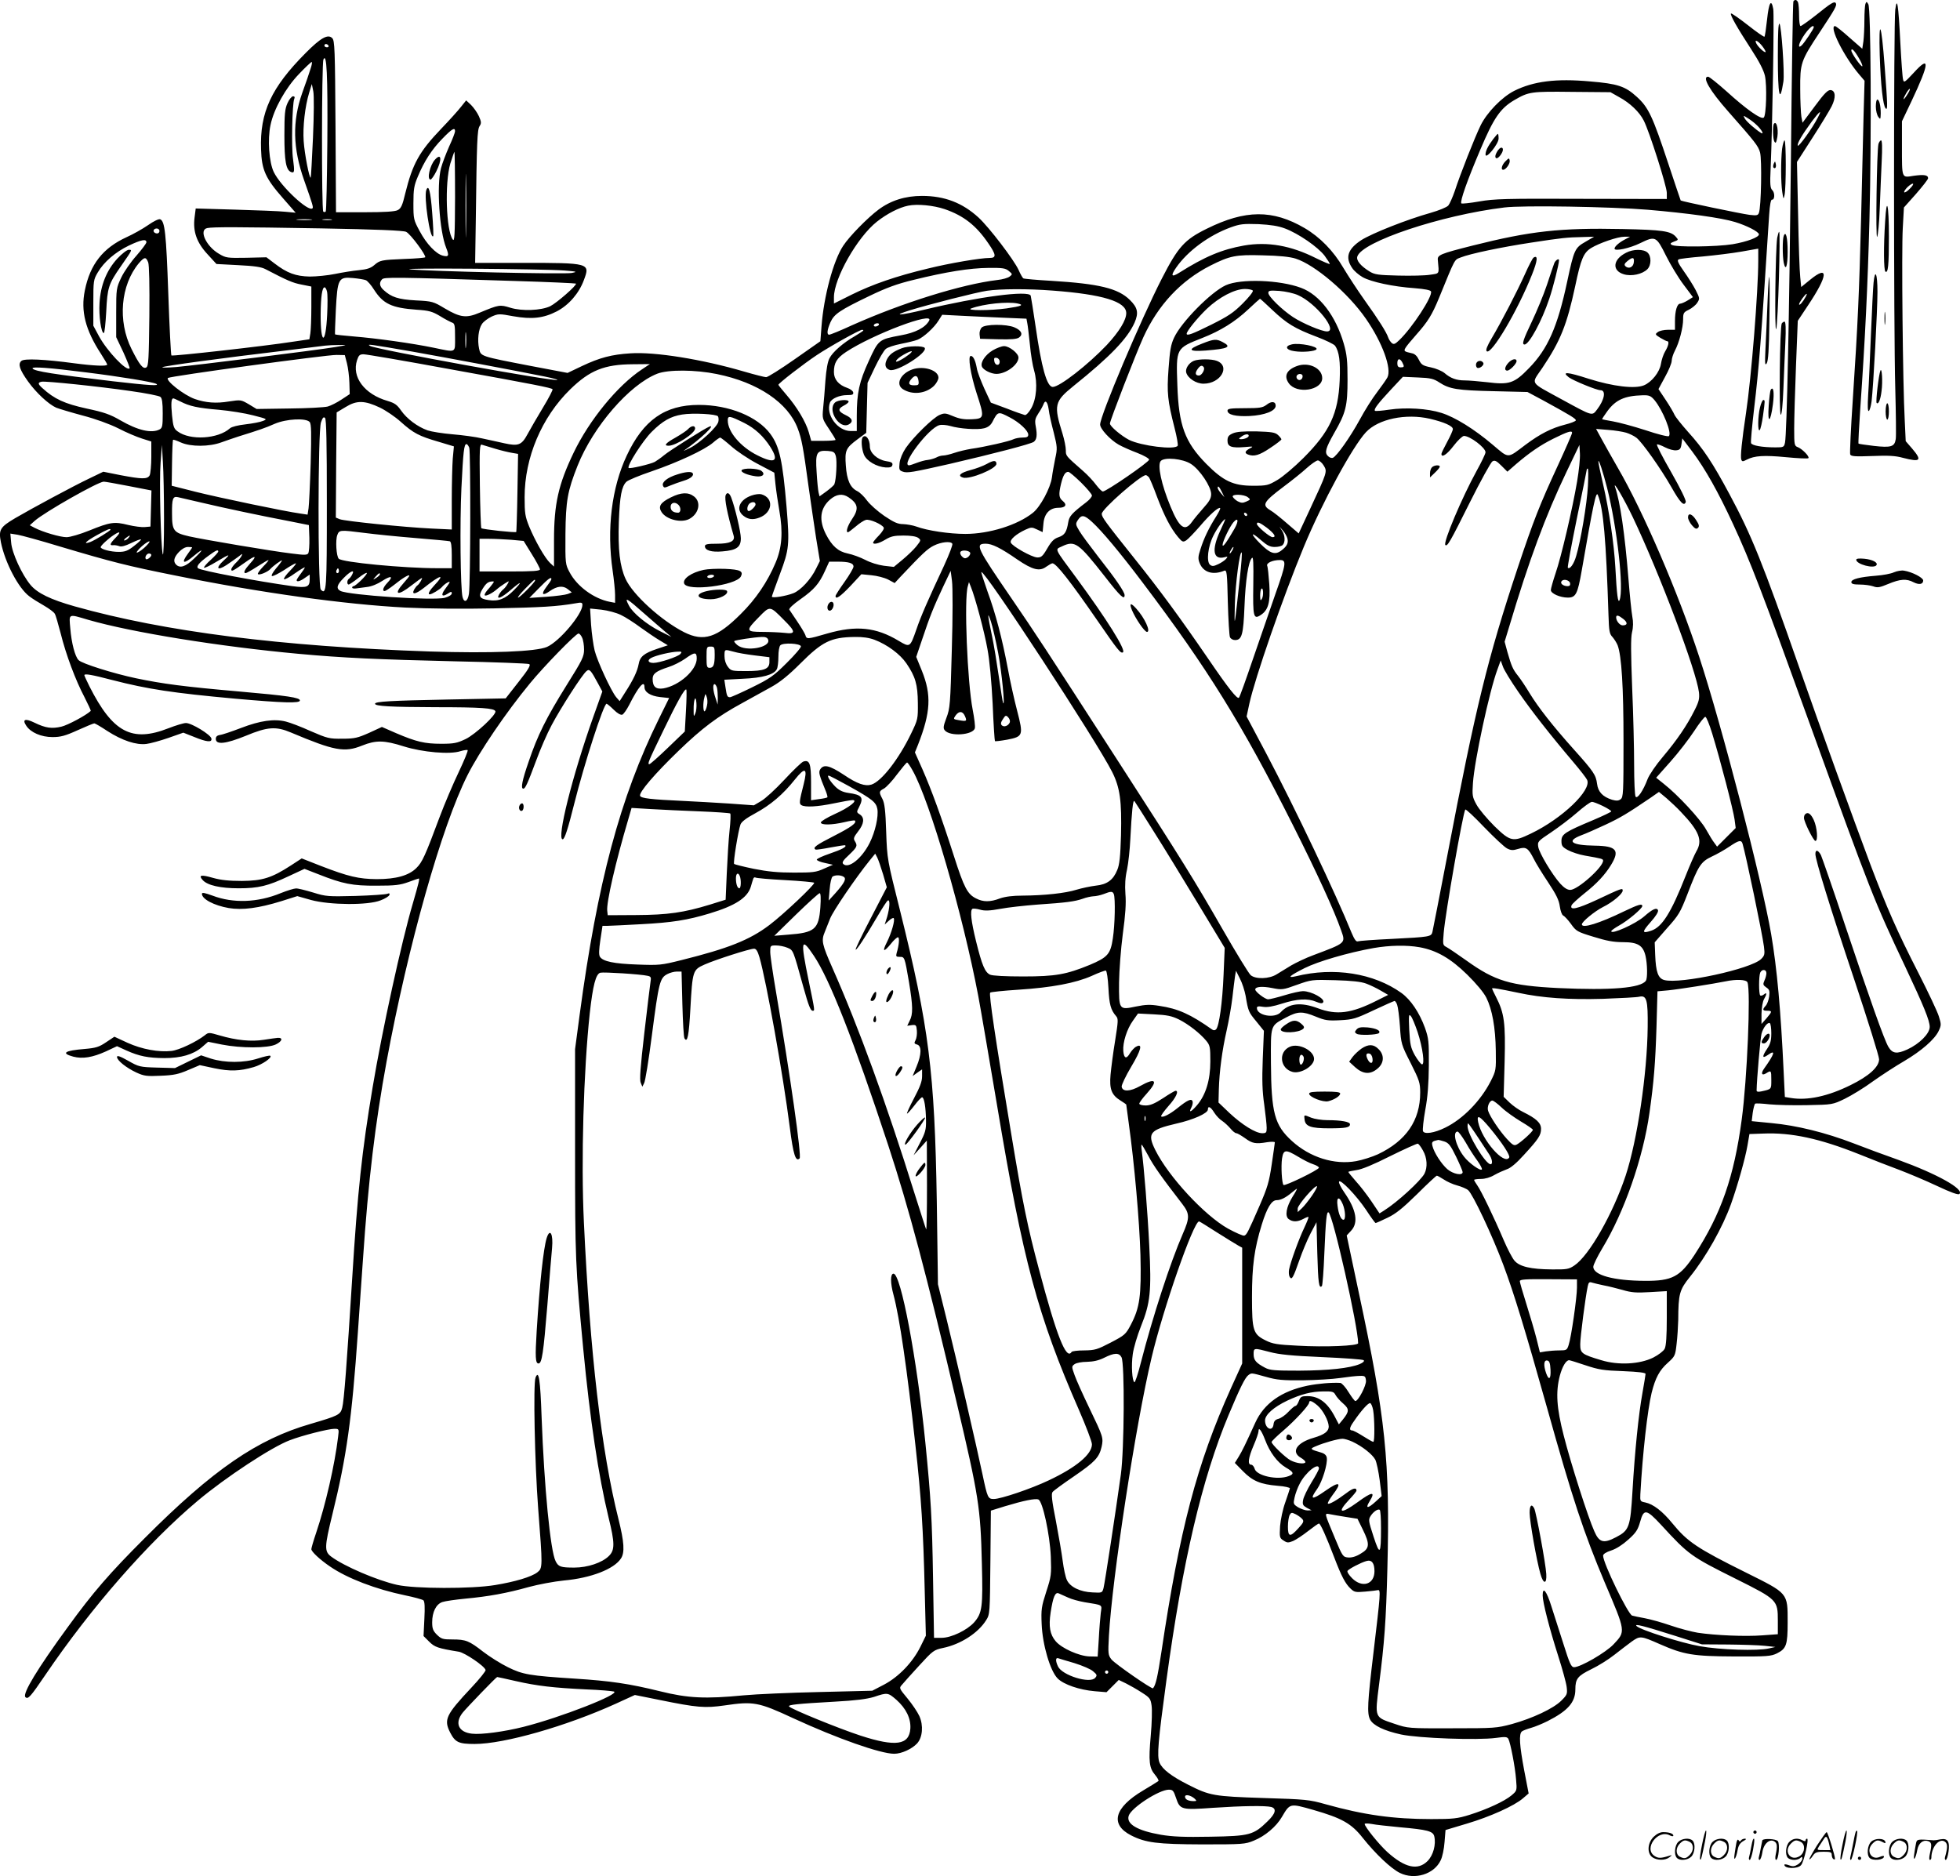 <svg version="1.0" xmlns="http://www.w3.org/2000/svg"
  viewBox="0 0 1200.187 1148.861"
 preserveAspectRatio="xMidYMid meet">
<g transform="translate(-0.353,1148.962) scale(0.1,-0.1)"
fill="#000000" stroke="none">
<path d="M10985 11481 c-3 -6 -10 -443 -15 -973 -10 -954 -25 -1670 -36 -1728
-6 -29 -9 -30 -59 -30 -80 0 -143 11 -149 26 -3 8 6 104 19 215 29 242 42 406
92 1186 4 58 10 91 17 90 17 -3 19 42 2 58 -13 13 -15 36 -10 138 11 258 22
934 16 971 -12 66 -27 41 -38 -64 -6 -55 -13 -103 -16 -105 -3 -3 -49 29 -102
71 -54 42 -100 74 -103 71 -7 -8 36 -84 125 -221 47 -72 75 -126 83 -161 13
-60 8 -240 -7 -255 -15 -15 -107 50 -228 160 -55 49 -106 90 -113 90 -39 0 9
-84 123 -213 166 -188 184 -211 195 -251 12 -43 7 -335 -7 -370 -6 -16 -14
-17 -58 -12 -54 7 -417 83 -421 88 -1 2 -35 102 -75 223 -97 293 -122 347
-194 412 -70 64 -116 80 -286 94 -209 19 -347 1 -465 -58 -76 -39 -166 -132
-205 -211 -36 -74 -125 -299 -159 -404 -13 -37 -30 -76 -39 -87 -10 -11 -57
-30 -109 -45 -143 -40 -358 -125 -424 -167 -82 -54 -100 -105 -56 -170 12 -19
42 -44 65 -57 52 -29 187 -58 317 -67 63 -5 98 -12 101 -20 12 -29 -116 -224
-195 -299 -25 -24 -33 -27 -45 -17 -8 7 -18 22 -22 34 -10 31 -59 109 -145
229 -42 59 -100 148 -130 198 -60 103 -143 188 -237 243 -195 114 -363 113
-599 -4 -136 -67 -175 -110 -275 -305 -130 -254 -378 -840 -378 -894 0 -27 61
-93 113 -123 23 -13 75 -36 115 -51 41 -16 72 -34 72 -41 0 -15 -262 -195
-283 -195 -7 0 -25 19 -42 41 -16 22 -52 61 -80 85 -106 93 -105 91 -105 127
0 19 -9 64 -20 100 -55 176 -50 198 66 292 227 182 331 291 375 389 26 60 19
92 -29 139 -72 71 -188 99 -480 117 -90 5 -167 12 -172 15 -5 3 -18 26 -29 51
-28 62 -181 262 -245 321 -99 91 -209 133 -347 133 -102 0 -191 -28 -266 -84
-67 -50 -178 -163 -216 -221 -61 -92 -119 -310 -133 -493 l-7 -92 -157 -110
c-87 -61 -165 -110 -175 -110 -9 0 -69 15 -134 34 -259 76 -548 122 -696 112
-115 -7 -188 -26 -298 -78 l-88 -42 -227 43 c-311 60 -304 58 -315 106 -11 53
-4 119 18 151 9 14 36 34 59 45 41 18 47 18 133 2 114 -20 184 -12 266 30 73
38 136 110 166 192 39 104 36 105 -379 105 l-287 0 4 263 c6 488 9 551 23 574
12 18 11 27 -4 61 -10 22 -32 53 -48 69 l-30 28 -32 -40 c-17 -22 -72 -83
-122 -135 -133 -139 -174 -213 -219 -395 -17 -73 -26 -92 -46 -102 -16 -9 -81
-13 -201 -13 l-177 0 -3 525 c-3 476 -5 526 -20 541 -26 27 -71 2 -163 -91
-211 -212 -281 -364 -273 -590 4 -126 27 -177 135 -300 l77 -88 -64 6 c-36 4
-174 9 -307 13 l-241 7 -7 -55 c-11 -86 13 -154 80 -226 l54 -59 133 -7 c100
-5 142 -11 168 -25 134 -70 167 -84 220 -94 l60 -12 0 -125 c0 -69 -3 -141 -6
-161 l-6 -37 -102 -15 c-172 -27 -736 -90 -743 -84 -3 4 -12 174 -19 379 -13
370 -21 444 -50 455 -9 3 -40 -12 -74 -36 -33 -23 -92 -56 -132 -74 -144 -66
-223 -166 -255 -326 -26 -126 3 -241 98 -387 21 -33 39 -63 39 -67 0 -11 -79
-8 -201 8 -186 25 -306 30 -324 15 -23 -19 -12 -53 40 -126 51 -71 126 -140
173 -161 18 -7 91 -29 162 -48 77 -20 165 -52 217 -78 48 -25 114 -53 146 -63
l57 -18 0 -93 c0 -52 -5 -103 -10 -114 -14 -25 -47 -24 -179 1 l-105 21 -85
-41 c-99 -47 -353 -184 -454 -243 -93 -55 -103 -71 -88 -148 25 -124 107 -281
174 -331 18 -14 58 -39 90 -57 31 -18 61 -40 66 -50 6 -9 21 -64 36 -120 32
-129 91 -287 146 -391 23 -45 40 -82 38 -84 -30 -28 -141 -87 -179 -96 -59
-14 -97 -9 -165 24 -57 28 -77 21 -51 -18 27 -42 92 -70 161 -70 49 0 77 7
154 42 51 23 97 42 102 42 5 0 41 -21 80 -47 90 -58 177 -87 239 -79 25 3 86
20 135 37 l91 32 66 -26 c78 -32 111 -35 106 -10 -4 24 -123 96 -156 95 -15 0
-63 -15 -107 -32 -224 -88 -341 -26 -484 257 -17 34 -31 65 -31 68 0 11 46 3
172 -30 218 -56 370 -79 753 -114 293 -26 395 -29 395 -11 0 18 -74 29 -370
55 -343 30 -470 47 -633 81 -138 29 -332 90 -352 111 -22 21 -44 106 -51 194
-8 93 -15 90 110 53 266 -77 806 -164 1286 -208 270 -25 490 -35 958 -46 243
-5 449 -13 456 -17 11 -6 -5 -33 -65 -109 l-79 -101 -353 -7 c-353 -7 -447
-12 -447 -26 0 -15 98 -20 369 -21 282 0 362 -6 368 -25 7 -21 -121 -140 -182
-170 -53 -25 -71 -29 -150 -29 -101 0 -152 12 -276 65 l-87 38 -78 -36 c-70
-31 -89 -36 -164 -36 -80 -1 -91 2 -193 46 -59 27 -128 53 -153 59 -71 18
-157 6 -274 -39 -58 -22 -116 -42 -130 -43 -17 -3 -25 -10 -25 -24 0 -38 61
-31 184 19 132 55 184 59 276 20 266 -112 327 -124 436 -80 85 34 135 33 255
-5 115 -36 284 -51 348 -29 21 6 40 9 43 6 4 -3 -21 -63 -54 -133 -34 -71 -87
-195 -118 -278 -88 -236 -106 -276 -142 -311 -46 -46 -124 -68 -243 -68 -110
1 -174 16 -342 81 l-117 46 -66 -43 c-117 -76 -174 -94 -300 -95 -78 0 -129 5
-178 19 -73 21 -90 17 -62 -14 29 -32 108 -50 220 -50 121 0 179 14 306 74
l97 45 85 -33 c149 -59 208 -71 357 -70 114 0 144 4 194 22 33 12 61 22 64 22
6 0 -1 -30 -37 -154 -68 -230 -188 -778 -246 -1126 -65 -387 -92 -637 -125
-1170 -32 -510 -50 -752 -61 -791 -11 -43 -24 -49 -194 -99 -326 -94 -597
-280 -1015 -699 -216 -216 -316 -331 -472 -546 -184 -252 -279 -408 -259 -428
16 -16 32 3 121 134 281 414 630 813 935 1069 169 142 453 329 563 370 75 29
237 70 273 70 28 0 29 -1 23 -48 -21 -174 -77 -418 -135 -590 -16 -47 -29 -92
-29 -99 0 -15 52 -64 114 -106 106 -73 282 -140 461 -177 54 -11 104 -25 111
-30 8 -8 10 -39 6 -115 l-5 -104 34 -34 c34 -34 53 -41 182 -62 36 -6 157 -87
164 -112 2 -6 -37 -55 -87 -108 -157 -167 -170 -196 -130 -275 31 -60 52 -70
150 -70 181 0 561 109 863 246 l118 54 149 -30 c235 -48 280 -51 400 -34 177
26 207 21 420 -78 271 -125 536 -218 619 -218 45 0 108 29 140 63 34 37 40
110 14 168 -11 24 -43 72 -72 107 -52 63 -53 64 -34 85 10 12 57 65 105 117
84 92 90 96 146 108 107 22 215 91 264 170 23 36 23 43 26 354 l3 317 87 27
c113 34 185 49 204 41 26 -10 70 -213 76 -349 4 -110 3 -121 -28 -216 -29 -90
-32 -108 -28 -198 5 -126 52 -287 98 -333 37 -37 133 -70 227 -78 l72 -6 38
38 37 37 44 -21 c24 -12 68 -37 97 -56 49 -31 54 -38 60 -79 4 -25 2 -108 -5
-185 -14 -158 -10 -198 27 -241 14 -17 23 -33 20 -37 -3 -3 -46 -29 -94 -58
-177 -105 -204 -208 -73 -275 89 -45 159 -54 435 -55 248 0 263 1 316 23 68
27 138 86 172 145 50 85 48 84 193 43 174 -50 233 -83 302 -171 79 -99 174
-189 228 -215 90 -44 209 -8 249 77 11 21 21 71 24 112 l6 74 130 39 c142 42
291 109 344 155 l35 30 -27 140 c-29 154 -34 225 -14 240 6 5 32 15 57 22 25
7 70 26 100 41 124 63 170 115 170 194 0 65 14 83 98 124 44 21 107 61 141 88
34 27 82 63 106 81 51 36 55 36 173 -16 146 -64 203 -74 452 -75 206 -1 228 1
265 19 57 29 65 51 65 190 0 182 5 175 -256 305 -300 149 -357 188 -449 300
-61 75 -118 119 -167 129 -31 6 -32 8 -30 51 14 253 44 516 69 620 23 92 48
139 100 185 43 39 45 43 53 115 5 41 9 107 10 146 1 161 7 184 72 265 99 123
200 303 251 445 40 112 88 282 101 359 l12 70 85 3 c172 7 344 -30 585 -126
82 -33 194 -77 249 -97 55 -21 158 -64 228 -97 89 -42 132 -57 139 -50 30 30
-138 123 -372 208 -80 28 -204 74 -276 102 -171 66 -350 110 -502 124 l-122
12 6 50 c4 28 11 54 15 57 5 3 44 1 87 -4 42 -4 147 -7 232 -5 155 3 155 3
230 39 41 20 120 68 174 108 55 39 140 94 190 123 105 62 187 133 211 185 16
34 16 40 1 88 -8 28 -65 148 -125 266 -132 258 -193 398 -294 664 -105 280
-305 832 -437 1210 -223 638 -291 807 -426 1058 -103 192 -159 277 -254 382
-39 44 -77 91 -83 105 -6 14 -30 55 -54 91 l-44 66 40 74 c23 41 41 85 41 99
0 14 9 42 20 63 26 49 50 140 50 192 0 37 3 43 35 58 18 9 42 28 51 42 17 26
16 28 -9 78 -15 29 -48 81 -73 116 -34 48 -42 66 -32 72 7 4 74 12 148 18 74
7 181 20 238 30 l102 18 0 -73 c0 -187 -42 -715 -75 -934 -26 -172 -35 -267
-29 -284 5 -14 9 -14 34 -1 47 24 104 28 240 15 72 -7 134 -10 137 -6 9 9 -37
56 -64 67 -22 8 -23 14 -23 114 0 58 5 230 11 383 l11 277 63 95 c123 184 128
251 12 156 l-54 -44 -6 61 c-4 34 -10 207 -13 383 l-7 322 95 148 c53 82 105
168 117 192 27 53 25 96 -5 100 -17 2 -38 -18 -97 -98 l-76 -102 -7 37 c-3 20
-7 95 -7 168 -1 160 3 173 118 347 96 145 108 167 100 180 -9 14 -28 2 -124
-75 -46 -36 -87 -65 -92 -65 -5 0 -9 29 -9 64 0 35 -3 71 -6 80 -7 18 -20 21
-29 7z m125 -158 c0 -10 -60 -100 -76 -113 -18 -16 -19 1 -2 33 29 55 78 106
78 80z m-316 -115 c14 -18 23 -34 21 -37 -6 -6 -44 29 -56 51 -16 30 8 20 35
-14z m-8779 2 c3 -5 -1 -10 -9 -10 -9 0 -16 5 -16 10 0 6 4 10 9 10 6 0 13 -4
16 -10z m-7 -587 c-2 -232 -6 -425 -10 -429 -5 -4 -11 -4 -15 0 -11 11 -10
907 1 931 20 46 27 -95 24 -502z m-103 445 c-7 -24 -30 -90 -51 -148 -61 -174
-58 -337 12 -535 53 -150 57 -165 51 -171 -24 -25 -195 135 -237 222 -29 60
-39 200 -20 288 20 98 93 228 174 312 39 41 74 74 78 74 4 0 1 -19 -7 -42z
m15 -422 c-6 -132 -12 -241 -14 -244 -8 -7 -38 146 -43 224 -6 87 8 212 34
297 l16 52 9 -45 c5 -26 4 -144 -2 -284z m7998 249 c67 -36 125 -92 151 -144
34 -66 141 -402 141 -442 l0 -38 -522 1 c-464 2 -535 0 -626 -16 -57 -10 -106
-15 -110 -12 -10 11 36 141 116 329 82 194 122 253 209 304 88 51 101 53 353
50 l235 -2 53 -30z m1216 -127 c-32 -63 -118 -182 -122 -170 -4 14 24 63 87
149 50 66 63 74 35 21z m-376 -42 c29 -26 51 -62 30 -51 -34 21 -89 69 -100
88 -11 21 -11 21 18 3 16 -10 40 -28 52 -40z m-7968 -40 c0 -8 -16 -50 -36
-93 -19 -43 -42 -103 -50 -133 -28 -106 -10 -386 32 -489 19 -48 15 -56 -21
-47 -42 11 -100 72 -141 149 -38 70 -39 75 -39 172 0 85 4 109 27 163 39 94
86 167 151 233 58 60 77 71 77 45z m0 -403 c-1 -238 -3 -275 -14 -260 -41 54
-50 346 -15 465 12 39 24 72 25 72 2 0 4 -125 4 -277z m67 -210 c-1 -87 -3
-16 -3 157 0 173 2 244 3 158 2 -87 2 -229 0 -315z m2931 136 c116 -40 193
-100 267 -209 49 -71 51 -90 8 -90 -55 0 -245 -32 -378 -65 -193 -46 -340 -97
-467 -160 l-108 -54 0 38 c0 116 143 368 263 463 62 49 136 87 191 98 56 12
156 2 224 -21z m4307 -4 c244 -21 449 -49 533 -75 72 -22 144 -59 146 -75 2
-18 -73 -46 -161 -61 -98 -16 -350 -19 -373 -4 -11 7 -9 11 14 20 28 10 28 11
11 30 -31 35 -84 42 -325 47 -382 8 -564 -12 -918 -101 -202 -51 -218 -58
-214 -90 8 -88 12 -80 -48 -89 -30 -5 -118 -7 -195 -5 -123 3 -144 6 -175 25
-55 34 -83 68 -75 92 29 91 513 253 900 300 111 14 650 5 880 -14z m-8187 -62
c-21 -2 -57 -2 -80 0 -24 2 -7 4 37 4 44 0 63 -2 43 -4z m125 0 c-13 -2 -35
-2 -50 0 -16 2 -5 4 22 4 28 0 40 -2 28 -4z m5840 -53 c82 -31 201 -113 242
-167 19 -26 33 -48 31 -50 -2 -2 -40 14 -85 36 -153 77 -295 102 -440 77 -135
-24 -239 -67 -399 -168 -45 -28 -51 -17 -17 32 70 102 202 199 334 247 58 21
78 23 171 20 75 -4 121 -11 163 -27z m-5903 1 c338 -6 503 -13 520 -21 26 -11
126 -147 117 -156 -3 -3 -58 -8 -124 -10 -146 -6 -153 -8 -188 -38 -22 -19
-45 -26 -94 -31 -36 -3 -102 -14 -146 -23 -44 -9 -114 -16 -155 -16 -86 2
-138 21 -215 80 l-50 38 -123 -3 c-117 -2 -125 -1 -167 24 -80 46 -126 148
-72 158 36 7 175 7 697 -2z m-990 -16 c0 -8 -6 -15 -14 -15 -17 0 -28 14 -19
24 12 12 33 6 33 -9z m8732 -66 c-65 -37 -70 -48 -112 -244 -59 -277 -119
-413 -235 -531 -89 -92 -120 -102 -255 -85 -52 6 -114 11 -137 11 -51 0 -87
13 -124 45 -16 13 -54 29 -84 35 -49 10 -58 16 -73 46 -10 22 -25 37 -42 40
-49 11 -51 13 -41 32 5 10 35 46 66 81 72 81 97 121 141 228 101 247 92 230
132 246 57 23 248 63 432 91 189 29 219 32 315 34 l70 2 -53 -31z m243 15
c-37 -19 -65 -44 -65 -57 0 -18 93 2 158 34 92 45 98 42 157 -77 28 -56 76
-136 108 -178 l57 -76 -32 -20 c-18 -11 -39 -20 -46 -20 -19 0 -32 -44 -32
-106 l0 -54 -43 0 c-24 0 -52 -6 -62 -14 -18 -13 -17 -15 15 -35 19 -11 38
-21 43 -21 13 0 7 -29 -13 -62 -11 -18 -22 -52 -26 -77 -8 -50 -56 -111 -104
-131 -56 -23 -189 -7 -338 40 -133 43 -168 45 -122 9 27 -20 170 -79 194 -79
35 0 25 -58 -21 -118 -31 -41 -26 -42 -213 60 -206 113 -192 91 -122 195 111
165 150 263 201 500 35 167 51 205 98 234 49 30 162 69 203 69 l35 0 -30 -16z
m-9055 -18 c0 -7 -28 -44 -61 -82 -34 -38 -76 -98 -93 -134 -30 -64 -31 -68
-31 -215 l0 -150 44 -93 c23 -51 41 -96 38 -98 -19 -20 -137 105 -187 196
l-35 65 0 140 c0 134 1 142 27 186 38 65 108 125 191 165 76 36 107 42 107 20z
m7037 -100 c119 -38 322 -211 431 -369 101 -146 159 -306 131 -359 -7 -13 -35
-53 -63 -90 -28 -36 -76 -112 -106 -168 -59 -108 -141 -224 -165 -234 -8 -3
-22 2 -30 11 -22 21 -14 48 39 142 71 123 81 165 81 326 0 116 -4 154 -23 220
-49 170 -148 300 -262 342 -131 49 -369 57 -460 16 -91 -41 -273 -226 -317
-321 -20 -42 -26 -79 -34 -190 -11 -149 -6 -195 37 -364 14 -54 22 -102 19
-108 -16 -27 -224 -1 -298 36 -48 25 -117 83 -117 100 0 18 158 425 205 529
90 197 229 346 410 438 119 60 155 68 320 63 102 -2 167 -9 202 -20z m-7026
-23 c6 -16 9 -141 7 -330 -3 -257 -5 -305 -18 -313 -20 -13 -42 14 -91 112
-86 172 -67 392 45 526 34 39 43 40 57 5z m2549 -50 c77 -6 81 -8 45 -15 -47
-9 -870 10 -989 22 -95 10 812 3 944 -7z m2721 -3 c23 -19 23 -20 5 -34 -10
-8 -44 -18 -75 -21 -218 -26 -581 -139 -892 -278 -69 -32 -131 -57 -138 -57
-16 0 -13 29 8 77 23 50 57 73 240 161 102 49 166 73 270 98 199 49 343 72
457 73 88 1 105 -2 125 -19z m-3938 -56 c10 -3 34 -31 52 -60 55 -85 107 -110
259 -121 77 -5 97 -11 144 -39 30 -19 64 -36 74 -40 16 -5 18 -17 18 -90 0
-98 10 -93 -130 -64 -130 27 -352 58 -488 69 -62 5 -115 11 -117 13 -1 1 1 69
5 150 10 191 16 203 104 195 34 -3 69 -9 79 -13z m912 -5 c204 -6 372 -14 375
-16 9 -9 -119 -120 -158 -139 -56 -26 -171 -31 -243 -9 -65 20 -70 19 -188
-30 -82 -35 -119 -30 -214 26 -70 42 -76 44 -177 49 -108 6 -150 20 -197 63
-26 23 -29 46 -10 66 13 14 70 14 812 -10z m-1149 -65 c4 -15 4 -78 1 -140 -9
-190 -41 -189 -40 1 1 107 9 165 24 165 5 0 12 -12 15 -26z m4444 6 c305 -23
450 -67 450 -138 0 -43 -43 -113 -119 -195 -115 -121 -289 -257 -331 -257 -36
0 -69 119 -105 370 -14 96 -28 181 -30 189 -13 34 -318 -6 -648 -85 -157 -38
-206 -40 -90 -4 113 35 407 110 470 119 83 12 247 13 403 1z m1225 0 c4 -6
-24 -41 -62 -79 -57 -57 -89 -78 -193 -130 -115 -57 -150 -70 -150 -55 0 16
65 96 123 152 76 72 171 122 234 122 23 0 45 -5 48 -10z m277 -28 c109 -48
248 -222 177 -222 -32 0 -149 49 -208 88 -68 45 -151 126 -151 148 0 14 9 16
68 12 37 -3 88 -14 114 -26z m3109 -9 c-17 -32 -40 -58 -41 -47 0 11 38 64 46
64 3 0 0 -8 -5 -17z m-3266 -82 c88 -83 137 -113 269 -163 56 -21 107 -46 114
-55 26 -35 34 -98 29 -213 -9 -204 -61 -314 -222 -475 -55 -55 -127 -116 -160
-135 -56 -33 -64 -35 -150 -35 -119 0 -180 28 -285 134 -131 133 -169 236
-177 482 -8 228 -9 225 153 289 112 44 200 99 280 174 38 36 71 65 73 66 2 0
36 -31 76 -69z m-1560 40 c42 -9 23 -17 -68 -30 -101 -14 -254 -14 -216 0 76
28 223 43 284 30z m-88 -87 l142 -6 5 -27 c3 -14 10 -73 16 -131 5 -58 17
-130 26 -160 22 -76 15 -173 -18 -231 -14 -25 -31 -43 -39 -41 -8 2 -58 19
-111 40 l-97 36 -40 86 c-21 47 -43 103 -46 125 -9 49 -22 75 -37 75 -19 0 -2
-111 36 -229 49 -150 48 -155 -31 -159 -47 -2 -75 3 -113 19 -45 19 -53 20
-82 8 -40 -16 -162 -136 -208 -203 -20 -30 -35 -66 -38 -92 -4 -39 -2 -45 18
-52 28 -11 60 -5 290 47 267 62 498 122 514 135 18 14 22 40 12 94 -7 37 -4
49 16 80 14 20 27 45 31 55 11 31 25 18 32 -30 3 -27 17 -90 31 -142 22 -89
23 -97 9 -160 -7 -36 -17 -88 -20 -115 -9 -65 -71 -181 -117 -217 -94 -75
-267 -129 -413 -129 -98 0 -233 20 -300 45 -22 8 -59 14 -81 15 -33 0 -57 11
-115 50 -41 28 -88 70 -106 94 -18 25 -44 50 -60 58 -43 21 -64 68 -70 156 -7
94 0 108 71 161 l54 40 4 153 4 153 45 95 c25 52 55 103 66 112 10 10 53 24
94 32 41 8 86 19 101 25 36 14 102 74 129 118 l22 35 116 -6 c64 -3 180 -9
258 -12z m-454 -18 c-24 -43 -84 -74 -174 -90 -134 -25 -136 -26 -196 -158
-58 -126 -73 -195 -73 -335 l0 -93 -37 0 c-81 0 -155 101 -127 175 10 24 58
45 104 45 33 0 41 3 38 17 -2 9 -18 21 -36 27 -53 18 -82 52 -82 97 0 56 17
85 74 123 164 108 542 251 509 192z m-308 -26 c-3 -5 -13 -10 -21 -10 -8 0
-12 5 -9 10 3 6 13 10 21 10 8 0 12 -4 9 -10z m-2528 -132 c-2 -24 -4 -7 -4
37 0 44 2 63 4 43 2 -21 2 -57 0 -80z m2433 98 c0 -3 -24 -18 -52 -35 -70 -40
-135 -96 -155 -135 -11 -19 -20 -71 -25 -136 -4 -58 -10 -134 -14 -170 -6 -64
-5 -66 35 -126 23 -34 41 -64 41 -68 0 -3 -33 -6 -74 -6 l-75 0 -15 53 c-19
65 -73 155 -137 229 -27 31 -49 59 -49 61 0 9 154 128 235 182 78 52 262 155
278 155 4 0 7 -2 7 -4z m-3235 -102 c-107 -18 -856 -112 -972 -122 -51 -4 -89
-5 -85 -1 7 7 358 55 762 103 113 14 219 27 235 29 17 2 55 4 85 4 54 1 53 0
-25 -13z m476 -28 c229 -41 587 -108 807 -152 45 -9 81 -19 79 -21 -13 -13
-1108 186 -1147 208 -24 14 -6 11 261 -35z m-403 -71 c7 -27 14 -81 15 -120
l2 -69 -50 -33 c-27 -18 -66 -38 -85 -43 -19 -5 -125 -11 -235 -12 l-200 -3
-48 29 c-48 28 -49 28 -122 17 -77 -13 -142 -8 -208 15 -68 24 -182 114 -165
129 13 11 977 143 1033 141 l50 -1 13 -50z m624 -35 c532 -96 626 -115 635
-124 3 -3 -23 -54 -59 -113 -36 -60 -78 -132 -94 -162 -36 -67 -56 -75 -142
-56 -37 8 -98 22 -137 30 -38 9 -119 20 -180 25 -60 5 -129 16 -153 24 -62 22
-127 71 -162 121 -25 36 -39 46 -82 59 -143 41 -222 147 -188 250 10 30 16 36
40 36 16 0 251 -40 522 -90z m5838 41 c14 -27 13 -31 -10 -31 -15 0 -20 7 -20
25 0 30 15 33 30 6z m-4655 -43 c-150 -99 -323 -311 -419 -511 -93 -194 -120
-313 -120 -535 l0 -162 -24 22 c-32 30 -92 136 -128 223 -25 62 -28 82 -28
180 0 242 104 489 279 660 120 117 209 153 384 154 l104 1 -48 -32z m-3403
-19 c210 -26 409 -59 428 -70 25 -14 -41 -10 -267 16 -355 42 -480 61 -490 78
-8 13 102 5 329 -24z m3861 -10 c252 -51 437 -176 496 -335 23 -61 33 -112 65
-349 14 -99 35 -243 47 -321 l23 -140 -23 -46 c-31 -65 -94 -133 -139 -151
-46 -18 -132 -32 -132 -21 0 4 23 67 50 140 56 149 59 178 40 409 -24 282 -43
371 -99 447 -79 107 -253 178 -438 178 -208 0 -340 -93 -442 -311 -92 -196
-123 -449 -86 -704 8 -55 15 -122 15 -149 l0 -48 -32 6 c-98 19 -201 95 -246
180 -27 50 -27 54 -26 236 2 203 13 263 74 417 96 241 318 497 488 564 67 26
233 25 365 -2z m4425 -52 c62 -40 109 -48 333 -53 l206 -5 99 -53 c166 -91
199 -111 197 -121 -1 -5 -31 -17 -67 -26 -82 -21 -151 -56 -241 -123 -114 -86
-99 -86 -201 0 -113 96 -231 169 -314 195 -85 27 -216 35 -319 20 -46 -7 -85
-10 -88 -7 -9 9 19 45 98 130 l73 78 92 -4 c79 -3 97 -8 132 -31z m-8015 -52
c93 -13 175 -29 183 -36 10 -8 14 -36 14 -100 0 -77 -2 -90 -19 -99 -49 -26
-134 -6 -241 56 -62 36 -99 49 -207 72 -133 29 -197 58 -270 125 -28 25 -29
34 -5 39 25 5 352 -29 545 -57z m9332 -56 c51 -62 107 -201 88 -220 -5 -5 -69
11 -143 36 -74 24 -164 48 -199 54 -35 6 -65 12 -67 13 -1 2 14 25 33 51 51
69 106 93 215 96 40 1 50 -3 73 -30z m-9027 -8 c56 -29 106 -40 237 -51 66 -6
160 -21 209 -34 86 -22 88 -23 60 -34 -16 -7 -64 -16 -107 -21 -45 -5 -85 -15
-95 -24 -73 -66 -245 -76 -321 -19 -23 16 -27 30 -34 97 -7 74 -5 105 8 105 3
0 23 -9 43 -19z m1223 -38 c35 -17 93 -56 127 -87 77 -69 111 -87 232 -122
l93 -28 -7 -75 c-3 -41 -6 -155 -6 -254 l0 -180 -127 6 c-164 8 -527 45 -559
57 l-24 10 2 322 3 322 55 33 c68 42 116 41 211 -4z m2069 -53 c4 -7 5 -22 2
-34 -9 -33 -111 -128 -172 -159 -30 -15 -47 -22 -36 -15 96 66 198 163 153
145 -28 -11 -244 -147 -277 -175 -19 -16 -45 -34 -57 -41 -27 -14 -154 -44
-160 -37 -12 12 86 166 141 221 67 67 117 95 186 106 66 11 211 3 220 -11z
m1786 -6 c60 -31 114 -82 114 -106 0 -14 -8 -18 -36 -18 -19 0 -44 -5 -54 -10
-22 -12 -179 -48 -260 -59 -30 -5 -77 -16 -103 -25 -26 -9 -57 -16 -68 -16
-11 0 -30 -5 -42 -12 -12 -6 -35 -13 -52 -15 -16 -1 -47 -10 -68 -18 -20 -8
-42 -15 -47 -15 -53 0 121 230 186 246 14 4 44 1 66 -5 57 -17 167 -25 208
-14 24 6 40 19 50 38 34 66 35 66 106 29z m-4181 -529 c0 -529 -2 -562 -37
-526 -19 18 -18 970 1 1024 10 29 16 36 25 27 8 -8 11 -153 11 -525z m2557
494 c65 -33 117 -81 159 -147 55 -87 28 -105 -79 -51 -103 51 -182 144 -182
214 0 31 11 29 102 -16z m4198 26 c85 -20 140 -44 140 -63 0 -9 -16 -44 -35
-79 -19 -35 -35 -68 -35 -73 0 -26 34 -4 75 50 25 33 54 60 63 60 37 0 132
-72 132 -100 0 -9 -25 -61 -55 -115 -89 -162 -206 -438 -191 -453 12 -11 29
18 149 259 67 134 130 248 139 253 14 9 25 4 55 -26 l37 -37 55 48 c81 69 146
114 226 154 89 44 115 52 115 36 0 -7 -39 -96 -86 -198 -113 -244 -150 -339
-246 -626 -186 -560 -258 -854 -432 -1765 -47 -245 -88 -455 -91 -467 -7 -30
-15 -31 -247 -43 -108 -5 -202 -12 -210 -15 -10 -4 -21 12 -38 52 -98 242
-346 763 -522 1097 l-121 228 17 79 c34 156 206 653 333 959 114 275 299 615
381 703 76 81 244 116 392 82z m-6860 -20 c10 -12 11 -68 6 -253 -4 -130 -10
-254 -13 -275 l-6 -39 -46 7 c-89 12 -487 95 -636 132 l-150 38 2 139 c1 76 4
140 6 142 2 3 24 -5 48 -16 60 -27 174 -27 249 1 30 11 78 27 105 36 122 38
164 52 220 77 72 31 193 37 215 11z m8061 -65 c20 -6 49 -20 63 -31 35 -27
151 -191 215 -304 53 -94 77 -118 87 -90 4 9 -31 81 -89 183 -53 92 -92 168
-87 170 5 2 27 -6 50 -18 23 -12 54 -20 68 -18 22 2 28 9 32 38 l5 35 62 -82
c78 -104 158 -246 249 -443 106 -229 174 -405 479 -1249 363 -1004 387 -1064
575 -1461 114 -242 150 -330 150 -369 0 -41 -63 -104 -137 -138 -64 -29 -91
-26 -116 16 -26 44 -112 287 -264 741 -74 223 -142 417 -149 433 -17 32 -34
36 -34 7 0 -36 89 -325 240 -775 82 -247 150 -464 150 -482 0 -47 -62 -103
-174 -158 -139 -69 -265 -96 -367 -79 l-36 6 -7 147 c-18 388 -41 639 -77 851
-57 331 -302 1276 -441 1699 -128 391 -342 888 -498 1156 -35 61 -79 139 -98
174 l-35 64 74 -6 c41 -3 90 -11 110 -17z m-5481 -82 c32 -29 104 -78 161
-108 l104 -55 7 -70 c4 -38 15 -112 24 -164 23 -131 16 -226 -24 -319 -49
-116 -120 -221 -212 -312 -146 -146 -227 -172 -347 -112 -140 71 -315 230
-359 327 -35 77 -47 180 -41 350 6 158 17 215 46 244 10 10 80 39 157 65 160
55 323 131 374 175 19 17 39 30 43 31 5 0 35 -24 67 -52z m-1603 -10 c9 -26 8
-832 -2 -895 -7 -47 -29 -58 -39 -20 -13 50 -17 456 -7 667 11 225 16 270 31
270 5 0 12 -10 17 -22z m161 -7 c37 -11 83 -22 103 -25 l35 -6 -4 -238 c-2
-130 -6 -238 -7 -240 -5 -6 -207 16 -214 23 -3 4 -7 122 -9 262 -3 230 -1 255
13 249 9 -3 46 -14 83 -25z m-2030 -431 c0 -135 -3 -231 -8 -214 -12 54 -22
447 -13 561 l8 108 6 -105 c4 -58 7 -215 7 -350z m8653 232 c-28 -166 -97
-462 -132 -563 -16 -48 -29 -94 -29 -103 0 -21 57 -46 104 -46 49 0 60 22 85
165 71 409 88 491 99 463 34 -83 50 -271 65 -735 3 -98 6 -116 25 -135 11 -13
25 -35 31 -50 24 -64 36 -253 36 -586 0 -319 -1 -345 -18 -357 -13 -10 -26
-10 -52 -3 -57 18 -86 48 -92 98 -7 54 -21 75 -142 210 -130 145 -218 258
-270 343 -24 40 -56 88 -72 108 -32 40 -40 59 -65 146 l-17 63 28 92 c121 406
222 678 351 948 l79 165 3 -53 c2 -29 -6 -105 -17 -170z m-4539 153 c8 -28 2
-143 -9 -170 -2 -7 -24 -26 -48 -44 l-43 -31 -6 24 c-3 13 -9 70 -12 126 -8
119 0 133 70 128 34 -3 41 -7 48 -33z m2175 -47 c54 -35 123 -139 123 -184 0
-26 -11 -45 -48 -86 -26 -29 -58 -68 -70 -85 -43 -61 -77 -36 -131 95 -56 135
-81 253 -60 278 22 26 136 15 186 -18z m812 -9 c23 -38 23 -38 -85 -270 l-68
-146 -71 61 c-39 34 -85 71 -103 81 -53 32 -42 51 80 143 51 38 116 90 143
115 28 25 58 46 68 47 9 0 26 -14 36 -31z m1736 -139 c61 -243 103 -617 76
-685 -10 -24 -17 32 -26 200 -8 144 -38 349 -75 509 -17 72 -30 135 -29 140 1
19 29 -66 54 -164z m-118 13 c-6 -110 -44 -336 -72 -429 -14 -49 -39 -83 -51
-71 -3 3 22 138 55 300 34 162 61 298 61 301 0 3 3 6 6 6 4 0 4 -48 1 -107z
m-3103 21 c36 -36 66 -71 66 -79 0 -8 -16 -27 -36 -42 -88 -67 -103 -85 -109
-121 -10 -61 -22 -79 -59 -92 -28 -9 -44 -25 -69 -68 -29 -50 -38 -57 -63 -56
-34 2 -153 69 -161 91 -7 18 34 53 90 79 35 16 40 16 71 1 l34 -16 5 52 c5 62
39 97 92 97 43 0 55 18 27 41 -25 20 -27 40 -11 107 13 52 25 72 44 72 7 0 42
-30 79 -66z m414 34 c6 -7 29 -62 51 -122 44 -116 83 -191 128 -245 26 -31 31
-33 51 -20 11 7 49 47 84 87 60 71 114 119 123 110 3 -3 -9 -26 -25 -52 -44
-69 -75 -134 -95 -198 -16 -48 -16 -61 -5 -88 23 -56 81 -74 151 -45 15 5 17
-15 21 -192 3 -109 9 -206 13 -215 4 -10 18 -18 31 -18 42 0 51 32 58 205 6
160 24 277 46 298 8 9 10 -30 8 -165 -3 -195 1 -214 45 -185 47 30 60 79 53
189 -4 55 -9 105 -13 113 -6 17 33 35 78 35 41 0 39 -20 -27 -206 -30 -88 -92
-265 -136 -394 -44 -129 -83 -239 -88 -243 -10 -11 -65 58 -187 237 -179 261
-296 420 -453 616 -179 224 -200 253 -200 273 0 29 238 237 270 237 4 0 12 -6
18 -12z m-6246 -55 l139 -27 -3 -111 -3 -110 -34 -3 c-19 -2 -65 4 -103 13
-84 21 -109 18 -237 -34 -57 -23 -118 -41 -140 -41 -39 0 -144 31 -195 57
l-30 16 30 27 c60 53 389 240 423 240 8 0 77 -12 153 -27z m9210 -191 c165
-347 389 -940 405 -1072 4 -38 0 -57 -27 -110 -47 -94 -108 -183 -194 -285
-42 -49 -83 -110 -93 -135 -27 -72 -63 -125 -74 -109 -5 8 -9 95 -9 194 0 99
-5 311 -12 472 -8 215 -9 305 -1 340 8 32 8 65 2 96 -5 27 -16 133 -24 235
-22 273 -51 471 -81 557 -17 52 55 -72 108 -183z m-2517 156 l16 -33 -21 24
c-11 13 -20 27 -20 32 0 18 10 8 25 -23z m-2285 -34 c59 -40 64 -71 20 -135
-27 -40 -39 -79 -24 -79 3 0 24 16 47 35 23 20 51 38 63 41 22 6 97 -26 109
-47 4 -6 -9 -27 -29 -48 -20 -20 -36 -40 -36 -44 0 -14 36 -6 75 18 33 20 53
25 111 25 45 0 77 -5 90 -14 18 -14 18 -15 -12 -53 -17 -21 -55 -57 -84 -81
l-53 -44 -61 7 c-36 5 -82 19 -114 36 -29 15 -77 33 -107 39 -59 12 -97 46
-134 118 -44 87 -36 158 25 212 39 34 77 39 114 14z m2444 1 c18 -14 18 -15
-9 -27 -22 -10 -31 -9 -53 2 -14 8 -27 21 -30 28 -5 17 68 15 92 -3z m-6404
-34 c135 -32 357 -79 540 -114 l115 -23 3 -79 c1 -44 -2 -86 -7 -94 -7 -11
-25 -11 -102 -1 -125 15 -538 85 -627 105 -95 22 -105 34 -105 138 -1 93 5
109 36 102 12 -3 78 -18 147 -34z m6401 -74 c-1 -12 -15 -9 -19 4 -3 6 1 10 8
8 6 -3 11 -8 11 -12z m-950 -44 c59 -54 167 -182 311 -373 396 -524 608 -866
917 -1480 149 -296 255 -527 297 -648 28 -79 31 -76 -171 -152 -44 -16 -104
-45 -134 -62 -29 -18 -70 -43 -90 -55 -46 -29 -129 -31 -159 -5 -11 9 -89 136
-172 281 -169 295 -254 432 -626 1008 -480 744 -516 798 -663 1013 -218 318
-229 340 -161 340 38 0 91 -26 192 -96 95 -65 138 -75 178 -45 16 11 33 21 38
21 23 0 108 -108 275 -350 126 -183 143 -204 157 -195 20 12 -98 201 -285 455
-139 188 -132 173 -90 193 81 39 101 24 265 -185 94 -121 120 -145 120 -113 0
20 -54 99 -165 240 -47 61 -98 129 -112 153 -24 40 -24 44 -9 67 22 34 39 32
87 -12z m783 -57 c-52 -114 -42 -176 27 -159 21 6 22 4 11 -9 -7 -9 -29 -24
-48 -33 -29 -14 -38 -14 -51 -4 -23 20 -13 112 21 179 23 46 62 100 72 100 2
0 -13 -33 -32 -74z m89 16 c-49 -85 -73 -118 -73 -99 0 21 45 114 67 139 29
33 33 7 6 -40z m198 6 c46 -36 60 -58 35 -58 -17 0 -96 67 -96 81 0 16 18 9
61 -23z m126 -66 c7 -29 -3 -48 -39 -75 -37 -27 -67 -17 -128 44 -63 63 -58
77 6 20 37 -32 55 -41 83 -41 21 0 42 5 49 12 17 17 15 59 -4 88 l-16 25 21
-24 c12 -13 24 -35 28 -49z m-7207 54 c0 -7 -94 -64 -122 -75 -51 -19 -29 4
40 42 63 35 82 42 82 33z m1556 -20 c60 -8 199 -22 309 -31 110 -9 206 -18
213 -20 8 -3 12 -29 12 -85 l0 -80 -88 0 c-207 0 -582 36 -604 58 -15 15 -21
114 -9 145 12 32 16 32 167 13z m-1524 -29 c-36 -37 -40 -49 -14 -46 9 1 25
-2 36 -6 12 -5 36 1 73 19 31 15 57 25 60 22 2 -2 -17 -20 -43 -40 -38 -30
-55 -36 -94 -36 -48 0 -110 16 -110 29 0 9 46 52 80 74 40 27 46 19 12 -16z
m-342 -54 c319 -95 413 -119 713 -179 518 -105 1034 -176 1402 -195 142 -7
350 -9 545 -5 290 6 381 11 498 31 36 7 42 5 42 -10 0 -56 -140 -223 -217
-257 -67 -29 -344 -40 -717 -28 -912 31 -1623 121 -2174 276 -149 42 -229 81
-271 131 -53 63 -114 196 -119 259 l-5 56 44 -7 c24 -4 141 -36 259 -72z m420
52 c-7 -8 -18 -15 -24 -15 -6 0 -2 7 8 15 25 19 32 19 16 0z m2344 -11 l76 -7
50 -81 c28 -44 50 -87 50 -93 0 -10 -43 -13 -185 -13 l-185 0 0 100 0 100 58
0 c33 0 93 -3 136 -6z m-2248 -50 c-22 -19 -42 -31 -45 -28 -3 3 12 21 33 40
22 19 42 31 45 28 3 -3 -12 -21 -33 -40z m4949 26 c4 -6 -19 -65 -50 -133
-101 -216 -142 -310 -170 -392 -39 -111 -39 -111 -108 -70 -139 84 -261 96
-438 45 -124 -36 -126 -36 -134 -9 -4 11 -26 48 -49 82 -23 34 -45 67 -49 73
-4 7 24 33 68 64 84 59 115 95 151 175 l25 55 52 0 c69 0 97 -9 97 -30 0 -9
-25 -52 -55 -94 -30 -42 -55 -81 -55 -86 0 -24 28 -5 91 61 l67 72 61 -6 c34
-3 80 -15 102 -26 l41 -22 36 39 c134 142 165 171 203 190 46 23 104 29 114
12z m-4655 -23 c0 -2 -11 -18 -25 -37 -45 -61 -28 -68 35 -15 61 51 63 42 3
-15 -52 -51 -87 -62 -111 -38 -19 19 -14 44 17 77 18 19 39 31 55 31 14 0 26
-1 26 -3z m6370 -17 c-6 -11 -13 -20 -16 -20 -2 0 0 9 6 20 6 11 13 20 16 20
2 0 0 -9 -6 -20z m-6210 -8 c0 -5 -21 -28 -46 -51 -26 -23 -44 -45 -41 -48 4
-3 37 13 75 36 83 50 93 52 45 8 -51 -47 -40 -65 17 -28 25 17 58 40 74 52 25
20 27 20 18 3 -5 -10 -22 -30 -36 -43 -14 -14 -26 -31 -26 -38 0 -16 9 -11 84
42 64 46 77 44 32 -5 -35 -39 -45 -60 -28 -60 5 0 37 18 71 40 34 22 65 40 68
40 4 0 -10 -18 -32 -40 -21 -22 -36 -43 -32 -46 8 -9 63 14 78 33 15 17 69 56
69 50 0 -3 -16 -25 -36 -48 -21 -25 -31 -45 -25 -47 7 -2 40 15 75 37 34 23
66 41 71 41 5 0 -11 -20 -35 -45 -24 -24 -41 -48 -37 -52 4 -4 34 12 67 36 33
23 60 39 60 36 0 -4 -11 -21 -25 -39 -14 -18 -25 -36 -25 -39 0 -13 22 -7 51
14 l29 20 0 -29 c0 -47 -16 -54 -106 -42 -216 30 -563 95 -578 110 -12 12 8
35 64 76 46 34 60 40 60 26z m4605 -11 c0 -8 -8 -19 -17 -25 -14 -8 -21 -7
-34 6 -9 9 -13 21 -9 28 10 15 60 8 60 -9z m1651 -148 c-34 -314 -35 -323 -31
-163 4 130 30 328 42 316 3 -2 -2 -71 -11 -153z m-6666 138 c0 -12 -26 -32
-33 -25 -9 10 4 34 19 34 8 0 14 -4 14 -9z m1146 -108 c-10 -10 -19 5 -10 18
6 11 8 11 12 0 2 -7 1 -15 -2 -18z m84 -12 c-5 -11 -15 -23 -20 -26 -12 -8
-13 -35 -1 -35 4 0 31 18 60 41 28 22 51 35 51 29 0 -13 -69 -80 -82 -80 -4 0
-8 -4 -8 -9 0 -4 10 -7 23 -5 12 2 43 6 68 9 28 3 66 19 93 37 54 35 71 30 33
-10 -27 -28 -35 -52 -18 -52 5 0 31 17 58 38 53 43 93 66 93 56 0 -4 -16 -24
-35 -45 -65 -73 -36 -81 49 -14 32 25 60 45 63 45 6 0 -16 -38 -27 -45 -5 -3
-14 -15 -20 -25 -18 -34 7 -31 57 8 103 82 136 91 68 19 -32 -34 -44 -57 -30
-57 13 0 62 30 75 45 7 9 22 21 33 27 22 11 19 5 -17 -44 -24 -34 -15 -46 19
-24 21 14 25 14 25 2 0 -9 -17 -20 -42 -27 -69 -19 -591 16 -640 42 -28 15
-21 38 21 80 42 43 69 53 51 20z m3672 -459 c-9 -338 -11 -360 -33 -418 -19
-51 -21 -64 -10 -77 32 -39 173 -29 184 13 3 10 -3 61 -13 112 -33 168 -54
682 -30 758 l7 25 12 -30 c26 -64 82 -272 101 -379 13 -68 25 -198 32 -336 5
-124 12 -227 14 -229 2 -2 36 2 75 9 98 19 100 26 61 177 -17 65 -43 181 -57
258 -35 185 -74 335 -125 474 -22 63 -39 115 -37 117 17 18 706 -1035 801
-1224 48 -96 59 -177 54 -387 -4 -131 -9 -180 -23 -213 -25 -62 -63 -89 -132
-96 -32 -4 -85 -15 -118 -25 -67 -21 -193 -35 -330 -36 -60 0 -106 -6 -138
-17 -60 -23 -103 -23 -147 0 -52 26 -73 65 -135 259 -77 240 -138 407 -193
532 l-46 103 19 47 c78 199 83 305 24 452 l-35 86 37 109 c46 138 69 195 127
319 l47 99 8 -62 c5 -35 5 -222 -1 -420z m-3502 460 c0 -4 -10 -13 -22 -21
-23 -14 -23 -14 -4 8 20 22 26 25 26 13z m1050 -29 c0 -5 -14 -26 -31 -48 -34
-45 -24 -57 20 -26 45 32 82 36 111 13 l25 -20 -25 -10 c-14 -5 -72 -13 -130
-17 l-105 -7 60 61 c56 57 75 71 75 54z m-100 -8 c0 -11 -93 -105 -104 -105
-5 0 14 25 44 55 54 55 60 60 60 50z m6338 -17 c2 -12 -3 -18 -15 -18 -26 0
-47 16 -38 29 10 18 49 9 53 -11z m-6599 -5 c-7 -10 -22 -28 -33 -40 -11 -13
-17 -26 -14 -29 7 -7 45 12 73 36 11 10 33 26 49 36 29 18 29 18 18 -2 -6 -11
-18 -27 -27 -34 -9 -7 -21 -22 -26 -32 -18 -33 14 -21 70 27 67 58 78 58 21 0
-52 -53 -95 -70 -156 -60 -55 8 -63 24 -35 69 22 35 34 44 60 45 11 1 11 -2 0
-16z m4712 -90 c-9 -15 -10 -12 -11 18 0 20 3 39 8 43 11 12 14 -42 3 -61z
m-3774 -98 c44 -38 97 -85 119 -103 l39 -33 -73 37 c-80 41 -164 110 -187 155
-30 57 -19 51 102 -56z m846 -31 c74 -73 75 -89 5 -80 -29 3 -90 6 -135 6
-103 0 -105 7 -23 90 69 71 67 71 153 -16z m-998 30 c28 -13 82 -48 121 -77
39 -28 93 -65 119 -80 l48 -29 -66 -22 c-80 -27 -105 -47 -113 -95 -8 -42 -32
-94 -82 -171 l-34 -54 -21 24 c-32 39 -115 219 -132 285 -8 33 -18 104 -22
159 l-6 99 69 -7 c40 -5 90 -18 119 -32z m2311 -234 c22 -117 43 -334 30 -305
-3 6 -14 78 -26 160 -12 83 -30 193 -41 245 -29 139 -31 162 -8 95 11 -33 31
-121 45 -195z m3828 209 c28 -22 26 -39 -4 -39 -18 0 -40 27 -40 49 0 17 15
13 44 -10z m-6376 -114 c7 -14 12 -47 12 -73 0 -43 -10 -64 -106 -217 -126
-202 -179 -309 -233 -469 -40 -115 -50 -166 -33 -166 12 0 25 28 78 170 25 69
68 168 96 220 54 102 186 308 213 330 18 15 26 7 70 -75 l27 -50 -56 -157
c-128 -360 -225 -748 -187 -748 12 0 32 62 71 218 61 244 180 612 198 612 3 0
23 -16 43 -36 23 -23 43 -34 53 -31 8 3 27 30 42 59 57 113 94 156 94 110 0
-31 36 -54 95 -61 l56 -6 -64 -130 c-236 -479 -375 -998 -484 -1810 l-28 -210
0 -630 c0 -654 2 -697 50 -1205 42 -438 93 -776 155 -1033 39 -157 39 -200 2
-236 -41 -41 -130 -71 -212 -71 -83 0 -97 5 -114 39 -32 62 -70 452 -86 884
-8 229 -17 290 -37 241 -15 -36 -5 -525 16 -801 28 -361 28 -366 -5 -392 -36
-28 -137 -58 -259 -78 -144 -24 -491 -23 -599 1 -122 27 -325 114 -404 173
-43 32 -42 58 7 259 88 358 119 583 156 1114 9 124 22 324 31 445 33 488 75
834 145 1215 132 713 337 1438 495 1752 72 143 236 385 383 563 86 105 281
305 297 305 6 0 16 -11 22 -25z m1139 -12 c19 -48 -136 -77 -188 -34 -13 11
-22 22 -19 25 7 6 120 23 168 25 22 1 35 -4 39 -16z m651 -1 c79 -30 157 -88
196 -145 55 -81 69 -129 70 -242 1 -98 0 -102 -41 -187 -75 -156 -181 -293
-243 -313 -39 -12 -87 4 -171 61 -87 57 -122 65 -143 32 -11 -18 -7 -33 35
-135 7 -18 11 -34 9 -36 -3 -3 -26 -8 -52 -11 l-48 -7 0 109 c0 116 -9 140
-47 128 -10 -3 -62 -53 -116 -111 -54 -58 -118 -117 -143 -131 l-44 -26 -153
11 c-83 5 -210 13 -282 16 -197 9 -256 16 -262 31 -8 21 91 136 236 276 144
139 238 210 391 293 58 32 138 76 179 99 52 29 104 71 175 142 135 135 187
161 333 163 49 1 89 -5 121 -17z m-450 -40 c2 -7 -37 -53 -87 -102 -80 -80
-103 -96 -213 -150 -67 -33 -128 -60 -134 -60 -17 0 -20 7 -28 61 l-7 46 113
6 c120 5 191 25 208 58 6 10 10 44 10 76 0 34 5 64 12 71 17 17 120 12 126 -6z
m-528 -51 c0 -62 -7 -81 -31 -81 -17 0 -19 8 -19 65 0 63 1 65 25 65 23 0 25
-3 25 -49z m115 18 c22 -7 81 -17 130 -23 l90 -11 0 -30 c0 -42 -32 -55 -142
-55 -87 0 -93 1 -112 26 -13 17 -21 41 -21 65 0 44 -1 43 55 28z m-325 -14
c-14 -17 -129 -55 -165 -55 -33 0 -40 17 -13 31 27 15 120 37 162 38 24 1 27
-1 16 -14z m100 -28 c0 -71 -107 -166 -204 -183 -46 -7 -66 10 -66 58 0 32 21
48 98 73 29 9 74 32 100 50 60 43 72 43 72 2z m5030 -203 c80 -116 194 -262
340 -434 40 -47 77 -95 82 -106 30 -63 -154 -238 -344 -329 -110 -53 -125 -50
-223 45 -45 45 -95 104 -110 132 -26 47 -27 57 -22 132 9 137 101 565 150 696
l20 55 13 -36 c6 -20 49 -90 94 -155z m-4906 24 c3 -13 5 -41 5 -63 l-1 -40
-13 40 c-16 47 -18 85 -6 85 5 0 11 -10 15 -22z m-190 -142 l-7 -126 -104
-100 c-57 -55 -108 -100 -113 -100 -13 0 -8 13 85 205 82 171 132 261 141 252
3 -3 2 -62 -2 -131z m129 34 c-3 -17 -10 -33 -14 -36 -10 -6 -12 50 -2 85 6
25 6 25 14 3 5 -12 6 -36 2 -52z m-72 -50 c-9 -22 -10 -19 -10 22 -1 63 13 98
17 43 2 -23 -1 -52 -7 -65z m1651 -15 c14 -32 11 -34 -35 -26 -37 6 -37 7 -22
29 21 29 43 28 57 -3z m275 -39 c-9 -22 -36 -31 -49 -18 -8 8 -6 19 7 38 15
24 19 25 32 11 9 -9 13 -23 10 -31z m4301 -68 c50 -163 129 -468 137 -526 l7
-53 -57 -57 -57 -57 -16 22 c-10 12 -33 50 -52 84 -35 63 -172 211 -260 280
l-45 36 88 99 c48 54 113 138 145 187 31 48 62 87 68 87 6 0 25 -46 42 -102z
m-4896 -227 c106 -188 307 -879 402 -1381 14 -74 66 -378 116 -675 158 -947
248 -1283 501 -1861 43 -99 79 -193 79 -209 0 -61 -95 -141 -265 -221 -107
-51 -293 -114 -336 -114 -36 0 -39 8 -69 150 -32 153 -161 712 -221 955 l-52
210 -7 505 c-13 796 -48 1072 -226 1787 -77 308 -78 308 -84 478 -4 132 -10
177 -23 202 -22 42 -22 47 10 64 14 8 51 47 80 87 30 39 57 72 61 72 4 0 19
-22 34 -49z m-667 -83 c-27 -106 -29 -120 -14 -129 23 -14 98 -10 199 11 52
11 104 20 114 20 38 0 -22 -47 -110 -86 -46 -21 -84 -44 -84 -51 0 -17 68 -16
145 2 32 8 61 12 63 10 14 -14 -21 -40 -127 -94 -112 -57 -133 -73 -113 -84 4
-2 45 4 92 13 47 9 87 15 89 13 11 -9 -22 -26 -95 -51 -44 -15 -79 -31 -79
-37 1 -5 23 -15 50 -20 l49 -11 -55 -24 c-48 -22 -68 -24 -184 -24 -97 0 -159
6 -245 23 -63 13 -118 27 -121 30 -7 7 25 203 39 242 7 17 36 39 90 68 94 51
170 115 243 207 63 79 79 71 54 -28z m276 -12 c145 -81 167 -99 175 -140 8
-47 -13 -140 -47 -208 -48 -96 -130 -161 -162 -129 -9 9 -1 22 36 56 50 48 53
55 35 84 -10 16 -6 25 20 59 37 47 41 84 11 104 -21 13 -21 15 -5 45 30 60 19
75 -66 87 -34 5 -56 16 -78 37 -34 34 -55 69 -42 69 4 0 60 -29 123 -64z
m5095 -158 c113 -118 135 -175 95 -242 -10 -17 -40 -85 -66 -151 -89 -226
-144 -313 -211 -335 -57 -19 -57 -8 -3 53 32 36 49 63 45 73 -7 18 -33 7 -84
-38 -54 -47 -202 -113 -202 -91 0 5 22 20 48 35 53 29 142 104 142 119 0 17
-25 9 -111 -32 -152 -74 -259 -107 -259 -80 0 16 78 80 129 106 59 29 121 81
121 101 0 17 -6 15 -161 -58 -119 -55 -165 -65 -152 -32 3 8 38 40 79 73 75
59 126 114 162 173 56 91 34 117 -98 119 -144 2 -178 27 -85 63 28 10 95 40
149 65 92 43 135 69 275 164 l53 37 47 -39 c25 -22 65 -59 87 -83z m-3229
-118 c61 -96 183 -296 273 -445 l163 -270 -7 -165 c-7 -170 -27 -315 -46 -334
-7 -7 -15 -7 -24 -1 -133 94 -209 128 -324 145 -55 9 -83 8 -142 -4 -105 -22
-105 -21 -104 147 1 73 11 206 23 297 16 117 21 189 16 245 -4 55 -1 102 10
150 8 39 17 122 20 185 9 172 16 243 25 234 4 -5 57 -88 117 -184z m2751 154
c29 -14 52 -29 52 -33 0 -4 -51 -28 -112 -54 -172 -72 -193 -86 -193 -127 0
-30 5 -37 39 -56 22 -12 69 -28 105 -34 104 -18 111 -20 111 -31 0 -40 -156
-179 -201 -179 -18 0 -37 12 -61 38 -50 56 -128 186 -135 225 -5 33 -3 35 78
89 46 31 118 85 159 121 41 36 82 66 91 66 8 1 38 -11 67 -25z m-5531 -33
c101 -4 185 -10 188 -13 4 -3 2 -50 -4 -104 -6 -55 -13 -172 -17 -262 l-7
-162 -96 -30 c-160 -49 -258 -63 -451 -64 l-175 -1 -3 27 c-6 50 51 298 129
561 l20 69 117 -7 c64 -4 199 -10 299 -14z m4945 -227 c23 -12 36 -13 68 -3
48 15 61 6 95 -60 12 -25 52 -90 88 -144 50 -75 67 -110 72 -148 4 -28 13 -53
21 -56 7 -3 29 -26 47 -51 32 -45 39 -49 138 -79 80 -25 123 -33 181 -33 91 0
123 -20 138 -85 11 -48 13 -136 2 -151 -30 -45 -212 -60 -537 -45 -294 15
-386 42 -564 170 -53 38 -107 74 -120 81 -23 12 -23 15 -17 87 10 120 117 730
132 755 3 5 55 -44 116 -108 61 -63 124 -122 140 -130z m1442 29 c21 -71 120
-546 131 -630 6 -47 4 -55 -17 -76 -61 -61 -495 -155 -593 -129 -38 10 -52 49
-56 154 l-3 77 76 87 c71 79 81 96 124 207 67 175 82 199 149 231 31 14 80 42
108 61 58 39 73 43 81 18z m-5263 -187 l23 -80 -98 -189 c-54 -103 -96 -190
-93 -193 5 -5 57 73 130 198 31 53 61 100 67 103 15 9 12 -44 -4 -100 l-15
-47 25 23 c13 12 27 20 30 16 10 -10 -14 -93 -42 -148 -30 -59 -19 -63 25 -9
17 22 37 40 43 40 11 0 7 -49 -8 -97 -5 -20 -3 -23 19 -23 30 0 30 1 57 -156
24 -146 25 -195 4 -235 l-15 -31 28 4 c26 3 28 0 31 -34 2 -20 -2 -47 -8 -58
-10 -18 -8 -22 9 -27 29 -7 28 -61 -3 -135 l-24 -58 29 21 29 20 0 -42 c0 -32
-13 -66 -50 -136 -27 -51 -46 -93 -42 -93 4 1 24 23 45 50 21 28 42 50 47 50
13 0 23 -63 24 -141 1 -58 -4 -75 -38 -140 l-38 -74 41 45 40 45 1 -274 c0
-151 -2 -272 -5 -270 -2 3 -35 106 -74 229 -166 533 -341 1014 -500 1372 -64
145 -69 168 -47 220 7 18 22 56 33 83 18 46 157 250 241 354 l35 43 12 -23 c7
-13 23 -60 36 -103z m-877 -12 c9 -24 7 -74 -3 -74 -12 0 -21 26 -21 61 0 31
14 39 24 13z m636 -4 c18 -11 5 -37 -51 -100 l-41 -45 6 69 c3 40 11 73 18 78
17 10 50 10 68 -2z m-359 -20 c95 -5 175 -13 178 -16 8 -9 -190 -196 -274
-259 -121 -92 -254 -144 -539 -215 -124 -31 -136 -32 -270 -27 -144 5 -211 19
-229 48 -7 12 -6 43 3 103 l13 86 31 0 c17 0 110 5 206 10 189 10 284 25 419
66 156 47 231 95 252 163 6 20 12 42 15 49 2 7 8 11 13 8 5 -4 87 -11 182 -16z
m2013 -86 c10 -26 7 -188 -6 -271 -14 -96 -32 -116 -141 -162 -144 -59 -210
-71 -408 -71 -110 0 -187 4 -203 11 -31 15 -49 56 -86 206 -30 122 -37 187
-22 197 5 3 26 1 47 -5 28 -8 59 -7 124 5 47 9 149 20 226 26 179 12 230 19
279 36 21 8 50 14 65 15 14 0 42 6 61 13 48 19 57 18 64 0z m-1797 -81 c-10
-134 -34 -155 -197 -167 l-85 -7 134 131 c73 71 138 130 144 130 6 0 8 -30 4
-87z m-40 -296 c97 -144 244 -518 456 -1162 127 -387 232 -781 420 -1580 133
-565 145 -637 153 -980 7 -267 2 -303 -47 -360 -43 -48 -140 -95 -199 -95
l-47 0 -6 363 c-6 373 -13 489 -47 832 -52 517 -150 1035 -195 1035 -20 0 -20
-57 0 -130 37 -138 83 -453 134 -920 36 -322 48 -513 57 -891 l7 -276 -34 -69
c-47 -94 -131 -182 -221 -230 l-73 -38 -325 -8 c-179 -4 -386 -13 -460 -20
-238 -23 -343 -18 -516 25 -187 46 -301 63 -519 77 -279 18 -320 25 -411 70
-45 22 -113 65 -152 95 -86 67 -106 75 -188 75 -59 0 -68 3 -95 29 -24 24 -29
38 -29 76 0 63 24 111 62 124 17 6 81 15 142 21 140 13 252 33 387 71 59 16
155 34 215 40 167 15 308 70 350 135 24 36 20 100 -15 240 -105 418 -174 1012
-212 1819 -18 378 -2 925 36 1280 19 170 37 241 65 248 20 5 247 -9 289 -19
20 -4 23 -9 18 -37 -3 -18 -20 -159 -38 -314 -24 -208 -30 -287 -22 -304 l10
-24 11 22 c7 12 28 142 47 290 43 330 49 354 96 378 15 8 41 15 57 15 l29 0 5
-198 c3 -109 8 -204 13 -211 18 -30 27 16 36 180 13 235 15 240 87 272 67 30
277 97 303 97 13 0 22 -15 33 -52 43 -150 145 -721 186 -1043 21 -166 36 -213
60 -189 13 13 -57 506 -145 1022 -19 111 -35 220 -35 242 0 39 1 40 35 40 20
0 51 -6 70 -14 37 -16 34 -10 98 -241 32 -115 44 -145 57 -145 14 0 14 -3 -25
186 -51 247 -46 268 32 151z m3709 52 c105 -19 191 -69 292 -168 55 -54 101
-109 117 -141 36 -72 56 -183 58 -325 2 -119 1 -122 -31 -186 -61 -120 -170
-232 -279 -285 -67 -33 -128 -42 -136 -21 -3 9 3 67 14 129 15 79 21 161 22
273 1 148 -1 165 -24 231 -34 93 -87 172 -144 213 -169 121 -413 160 -647 102
-57 -13 -37 4 54 50 82 41 266 95 423 123 98 17 202 19 281 5z m-1905 -250 c5
-100 14 -134 47 -172 14 -16 13 -30 -6 -150 -12 -72 -24 -166 -28 -208 -8 -89
6 -125 61 -159 19 -12 35 -23 35 -24 0 -1 7 -52 15 -112 35 -250 66 -602 72
-809 6 -252 -4 -323 -59 -428 -31 -59 -37 -64 -123 -109 -83 -43 -96 -47 -162
-48 -39 0 -75 -4 -78 -10 -32 -51 -91 98 -199 505 -70 261 -100 407 -170 830
-98 587 -138 857 -129 866 4 4 83 12 175 18 200 13 347 40 448 85 41 19 80 33
85 32 6 -2 13 -49 16 -107z m4029 91 c0 -10 -5 -31 -12 -45 -10 -23 -9 -28 11
-42 20 -13 22 -22 18 -55 -3 -22 -12 -47 -21 -57 -22 -24 -20 -31 9 -31 32 0
31 -5 -5 -47 l-30 -34 0 63 c1 36 7 74 15 88 19 33 19 46 0 30 -9 -7 -19 -10
-23 -6 -9 10 -9 116 0 139 10 23 38 22 38 -3z m-3189 -138 c16 -96 18 -100 66
-158 l46 -57 -7 -172 c-5 -130 -3 -198 9 -280 8 -60 15 -123 15 -142 0 -29 -3
-33 -27 -33 -41 0 -124 52 -201 124 l-67 64 2 79 c3 109 20 240 48 363 13 58
29 148 35 200 6 52 13 111 16 130 l6 35 24 -48 c14 -26 29 -74 35 -105z m739
74 c24 -9 64 -28 89 -43 l45 -26 -70 -35 c-156 -79 -245 -90 -360 -47 -104 39
-178 31 -228 -24 -36 -40 -146 -21 -146 26 0 10 10 12 38 7 26 -4 61 2 117 20
91 29 156 33 208 11 26 -11 38 -12 43 -3 13 21 -72 68 -124 68 -16 0 -66 -11
-112 -25 -46 -14 -91 -25 -101 -25 -19 0 -79 46 -79 60 0 18 44 21 104 9 60
-12 66 -11 152 20 87 31 91 32 234 28 102 -3 158 -9 190 -21z m2334 8 c21 -53
-2 -595 -35 -839 -47 -353 -127 -580 -288 -828 -90 -137 -138 -162 -306 -161
-191 1 -315 35 -315 86 0 12 25 63 55 113 135 223 250 553 289 830 27 191 36
304 43 527 l6 217 66 6 c63 6 277 40 351 55 66 14 127 11 134 -6z m-1404 -64
c148 -32 310 -43 520 -37 107 4 207 9 222 13 45 10 53 -20 51 -186 -3 -288
-64 -695 -135 -910 -78 -234 -224 -490 -314 -550 -34 -23 -47 -25 -138 -24
-129 1 -198 17 -229 54 -13 15 -43 72 -66 126 -60 141 -138 302 -161 334 -11
16 -20 31 -20 34 0 3 19 6 42 6 25 0 57 9 82 24 23 13 57 28 76 35 23 7 59 37
105 88 90 98 105 121 105 160 0 36 -29 63 -110 103 -25 12 -62 38 -82 57 l-37
36 6 216 c6 237 -2 296 -52 394 -14 27 -25 51 -25 53 0 6 45 -2 160 -26z
m-741 -74 c5 -13 13 -72 17 -132 7 -107 8 -111 66 -225 53 -105 58 -121 58
-180 0 -171 -86 -296 -259 -378 -35 -16 -95 -35 -133 -42 -134 -24 -283 23
-393 123 -107 97 -127 172 -129 479 -1 237 -5 225 93 278 72 38 99 39 182 5
56 -23 74 -26 149 -22 78 4 95 9 205 61 66 31 123 56 128 57 4 0 12 -11 16
-24z m-1337 -89 c58 -29 129 -84 168 -131 23 -28 25 -39 25 -126 0 -115 -28
-206 -82 -269 -37 -43 -53 -49 -33 -11 6 12 9 28 6 36 -7 18 -31 7 -92 -42
-47 -38 -91 -60 -100 -51 -4 3 17 32 45 64 46 51 65 93 43 93 -4 0 -39 -20
-76 -45 -52 -34 -79 -45 -107 -45 -22 0 -39 5 -39 11 0 6 20 34 45 61 73 81
56 101 -40 47 -62 -35 -108 -36 -113 -4 -1 11 25 66 59 123 61 102 71 145 30
122 -11 -5 -28 -24 -38 -40 -22 -38 -37 -33 -41 14 -4 51 22 134 59 185 l31
44 98 -5 c80 -4 109 -10 152 -31z m1462 -77 c32 -97 46 -205 26 -198 -7 2 -26
27 -43 56 -25 46 -29 64 -34 154 -4 91 -3 101 10 85 8 -9 26 -53 41 -97z
m2166 -8 c0 -45 -6 -66 -25 -94 -33 -49 -32 -64 5 -38 48 34 41 7 -24 -84 -22
-31 -14 -46 14 -28 29 18 30 17 30 -42 0 -58 2 -56 -62 -70 -19 -4 -28 -2 -28
6 1 68 23 320 30 347 10 38 38 73 51 65 5 -3 9 -31 9 -62z m-1651 -455 c25
-24 79 -62 119 -86 39 -23 72 -46 72 -50 0 -11 -71 -75 -98 -90 -17 -9 -26 -4
-61 34 -45 49 -104 137 -115 172 -8 24 8 63 26 63 6 0 32 -19 57 -43z m-1760
-31 c12 -19 34 -42 49 -51 15 -10 37 -31 50 -46 13 -16 29 -29 36 -29 7 0 30
-14 53 -30 45 -33 65 -37 136 -25 26 4 47 3 47 -1 0 -5 -9 -65 -19 -134 -16
-109 -26 -142 -75 -255 -72 -165 -78 -176 -93 -182 -7 -3 -52 17 -100 43 -144
81 -364 318 -445 481 -51 103 -34 124 129 162 103 23 193 63 193 86 0 25 17
17 39 -19z m-422 -48 c-3 -7 -5 -2 -5 12 0 14 2 19 5 13 2 -7 2 -19 0 -25z
m2109 -45 c77 -93 127 -170 119 -182 -30 -49 -167 107 -190 217 -10 49 8 40
71 -35z m-63 -72 c23 -35 50 -76 59 -90 19 -28 24 -61 9 -61 -31 0 -142 183
-141 234 1 21 1 21 16 1 8 -11 34 -49 57 -84z m-84 -18 c21 -38 53 -87 71
-111 17 -24 30 -48 28 -53 -5 -15 -80 38 -110 78 -50 64 -72 153 -39 153 6 0
28 -30 50 -67z m-130 6 c26 -9 38 -25 71 -93 22 -45 40 -88 40 -94 0 -24 -59
-12 -94 18 -37 33 -81 101 -91 142 -6 25 -2 29 36 37 3 0 20 -4 38 -10z m-132
-55 c26 -45 29 -103 9 -142 -24 -44 -165 -174 -248 -226 l-27 -17 -49 73 c-27
40 -70 96 -96 124 -25 29 -46 54 -46 57 0 2 22 7 49 11 33 4 105 34 208 86 87
43 163 77 168 76 6 -1 20 -20 32 -42z m-1682 -32 c31 -60 82 -132 208 -295 46
-60 47 -84 3 -184 -76 -175 -182 -499 -257 -790 -17 -68 -35 -121 -39 -118
-14 9 -20 103 -10 172 5 38 28 115 50 170 58 144 65 216 51 494 -10 207 -33
488 -46 582 -3 20 -3 37 -1 37 3 0 21 -31 41 -68z m918 -6 c31 -19 72 -40 92
-46 19 -6 35 -16 35 -21 0 -13 -208 -114 -217 -106 -10 11 -16 112 -9 162 9
56 22 57 99 11z m891 -139 c19 -13 56 -30 83 -37 26 -7 57 -20 67 -29 28 -24
146 -273 215 -457 66 -176 133 -396 266 -869 159 -569 227 -772 355 -1076 130
-305 129 -299 54 -379 -47 -50 -202 -140 -242 -140 -17 0 -27 22 -65 143 -25
78 -58 182 -74 231 -29 93 -53 123 -53 66 0 -42 41 -202 96 -374 25 -78 48
-162 51 -187 5 -43 3 -48 -33 -84 -48 -48 -176 -108 -302 -143 -94 -25 -107
-26 -367 -26 -268 -1 -271 0 -351 27 -125 42 -122 34 -96 240 33 257 43 392
51 709 17 658 -11 927 -175 1692 l-74 350 26 28 c47 49 34 128 -41 236 -20 29
-35 58 -32 65 6 20 106 -84 164 -170 30 -46 57 -83 60 -83 3 0 35 14 72 32 51
24 92 57 181 144 63 63 118 114 122 114 4 0 23 -11 42 -23z m-807 -100 c-21
-30 -48 -64 -62 -77 l-25 -23 0 22 c0 22 108 146 118 136 3 -3 -11 -29 -31
-58z m-118 -5 c-39 -63 -49 -120 -24 -138 24 -18 53 -18 89 1 16 9 30 14 32
12 2 -2 -10 -32 -26 -66 -34 -71 -84 -210 -93 -256 -3 -17 -1 -37 4 -45 13
-21 21 -6 60 105 17 49 47 121 67 160 l37 70 5 -192 c5 -180 10 -217 28 -199
4 4 11 94 15 199 9 212 14 260 26 252 27 -16 181 -701 181 -801 0 -16 -200
-25 -371 -15 -125 6 -153 11 -195 32 -77 38 -84 60 -84 265 0 192 14 295 60
445 32 103 60 149 91 149 25 0 55 15 92 46 16 13 30 24 32 24 2 0 -9 -22 -26
-48z m307 -47 c16 -39 19 -95 4 -95 -15 0 -30 35 -36 85 -8 55 10 62 32 10z
m-768 -174 c59 -37 117 -73 130 -80 l22 -12 0 -354 0 -355 -69 -152 c-209
-464 -314 -865 -426 -1617 -23 -150 -34 -200 -51 -220 -7 -7 -233 150 -254
176 -21 27 -22 34 -16 146 20 353 163 1289 261 1702 70 298 257 835 291 835 3
0 53 -31 112 -69z m2202 -336 c0 -60 -35 -305 -51 -352 -10 -31 -13 -33 -57
-33 -26 0 -63 -3 -83 -6 l-36 -6 -21 85 c-12 47 -40 142 -62 212 -22 69 -40
132 -40 139 0 11 36 13 175 12 l175 -1 0 -50z m165 13 c28 -5 79 -18 115 -28
54 -16 83 -18 168 -13 l102 6 0 -164 c0 -110 -4 -172 -13 -189 -7 -14 -37 -37
-70 -54 -83 -41 -214 -48 -318 -16 -121 36 -129 43 -129 98 0 44 32 291 46
355 5 24 10 28 27 22 12 -4 45 -11 72 -17z m-2045 -408 c56 -15 133 -23 320
-31 135 -6 249 -14 254 -19 6 -6 -4 -15 -25 -24 -61 -25 -190 -39 -369 -40
-151 0 -180 2 -210 18 -55 29 -70 46 -70 83 0 39 1 39 100 13z m-909 -32 c20
-37 17 -565 -4 -718 -31 -224 -98 -664 -106 -695 -8 -30 -9 -30 -67 -27 -76 3
-137 33 -157 75 -9 18 -20 71 -26 117 -6 47 -25 158 -42 247 -25 125 -29 166
-20 176 6 8 65 51 131 96 128 88 154 115 169 180 12 55 10 62 -74 236 -40 83
-81 174 -91 203 -19 53 -19 54 0 68 12 8 44 14 75 14 39 1 72 8 106 25 62 31
91 32 106 3z m2627 -76 c3 -58 -10 -69 -27 -21 -17 49 -14 81 7 77 13 -2 18
-15 20 -56z m214 27 c81 -27 111 -32 231 -36 93 -4 137 -9 137 -17 0 -6 -9
-58 -19 -116 -24 -132 -47 -361 -61 -600 -13 -223 -20 -242 -101 -284 -76 -40
-103 -33 -133 37 -38 84 -145 419 -187 585 -44 171 -50 266 -24 367 15 56 38
95 57 95 4 0 50 -14 100 -31z m-1956 -71 c66 -19 102 -22 224 -21 80 1 183 7
230 14 47 7 101 13 120 13 32 1 35 -2 38 -29 3 -29 -47 -125 -65 -125 -5 0
-23 25 -42 55 -18 30 -41 55 -50 56 -54 3 -136 -4 -201 -17 -159 -33 -266
-108 -320 -227 -59 -130 -80 -173 -102 -209 l-23 -37 50 -51 c59 -60 107 -80
212 -89 43 -3 77 -11 75 -16 -1 -6 -14 -44 -28 -85 -15 -41 -29 -107 -32 -146
-4 -68 -3 -73 21 -88 22 -15 29 -15 59 -3 18 8 59 35 92 61 32 25 62 46 66 46
9 0 45 -80 93 -206 45 -118 69 -163 101 -193 23 -22 31 -23 89 -18 35 3 70 7
78 9 18 4 16 -22 -27 -382 -37 -309 -40 -372 -21 -410 19 -37 85 -69 190 -92
108 -23 468 -36 580 -21 59 8 69 7 77 -6 13 -26 41 -170 47 -247 6 -70 6 -70
-28 -99 -43 -36 -149 -85 -257 -119 -74 -23 -99 -26 -235 -26 -231 0 -411 25
-647 91 -99 28 -120 30 -380 38 -304 10 -328 14 -460 81 -103 52 -159 95 -176
135 -17 41 -9 131 42 505 99 728 218 1236 381 1625 70 167 100 227 120 243 21
15 15 16 109 -10z m425 -110 c7 -13 28 -37 47 -53 39 -34 38 -49 -2 -99 l-24
-29 -21 40 c-46 91 -100 133 -171 133 -37 0 -43 -3 -53 -30 -6 -16 -15 -30
-21 -30 -5 0 -24 -16 -43 -36 -18 -20 -46 -39 -61 -43 -20 -5 -28 -15 -30 -34
-6 -48 -52 -26 -52 24 0 35 53 82 137 122 86 40 146 55 220 56 55 1 64 -2 74
-21z m-110 -65 c34 -29 68 -94 69 -129 0 -30 -27 -50 -92 -69 -105 -30 -141
-87 -78 -123 16 -9 28 -21 27 -27 -5 -13 -55 -7 -91 12 -32 17 -116 98 -116
112 0 5 33 37 73 71 72 62 157 154 157 171 0 16 18 10 51 -18z m341 -29 c9
-53 10 -194 1 -194 -5 0 -33 16 -63 35 -30 19 -60 35 -67 35 -19 0 -16 18 9
53 46 68 91 118 102 114 6 -2 14 -21 18 -43z m-662 -181 c28 -76 76 -140 127
-170 50 -29 53 -40 17 -53 -68 -26 -197 2 -208 46 -4 13 -13 24 -21 24 -23 0
-18 41 15 118 17 39 30 78 30 87 0 29 18 5 40 -52z m535 -12 c60 -28 122 -77
140 -110 8 -16 20 -73 27 -126 l12 -97 -37 -34 c-47 -43 -65 -44 -38 0 40 64
18 63 -73 -4 -103 -75 -129 -67 -51 16 25 26 45 51 45 55 0 21 -22 16 -61 -14
-60 -45 -107 -72 -114 -65 -4 3 10 27 29 53 60 78 43 87 -45 25 -84 -59 -98
-55 -49 13 30 43 64 151 58 190 -2 14 -13 25 -33 31 -72 21 -73 23 -32 40 46
20 134 45 162 45 11 0 38 -8 60 -18z m-205 -164 c0 -7 -21 -46 -46 -86 -25
-41 -48 -89 -51 -107 -5 -28 -1 -34 23 -48 l29 -15 -25 -1 c-14 0 -39 9 -57
19 -30 19 -31 21 -22 61 5 23 19 61 31 83 35 70 118 136 118 94z m380 -365 c0
-164 -7 -171 -46 -51 -31 95 -32 103 -17 126 17 26 44 44 55 37 5 -3 8 -53 8
-112z m-481 54 c10 -12 6 -22 -25 -55 -50 -56 -64 -54 -64 10 0 28 5 59 10 70
10 17 13 18 39 5 15 -8 33 -21 40 -30z m2195 -33 c170 -185 182 -194 461 -333
252 -126 255 -129 255 -256 l0 -82 -96 -7 c-103 -8 -287 0 -394 16 -36 6 -110
25 -165 44 -55 19 -127 39 -160 45 -33 6 -67 13 -77 16 -25 7 -178 321 -178
367 0 10 19 22 50 32 31 10 71 36 105 67 47 42 58 60 72 109 22 80 38 78 127
-18z m-1928 47 l70 -11 32 -65 c45 -91 43 -117 -13 -149 -29 -18 -55 -25 -77
-23 -31 3 -34 7 -80 118 -67 161 -66 153 -31 147 15 -3 60 -11 99 -17z m174
-332 c0 -81 -75 -105 -137 -43 -19 19 -32 39 -28 45 8 12 80 50 115 60 33 10
50 -12 50 -62z m-1875 -162 c21 -10 66 -22 100 -28 116 -19 106 -13 99 -66 -3
-26 -9 -96 -12 -157 l-7 -110 -50 1 c-64 2 -171 50 -207 93 -35 41 -44 90 -31
176 15 97 28 127 50 117 10 -5 36 -16 58 -26z m3710 -232 l170 -54 160 -1 c88
-1 189 -4 225 -8 l65 -7 -40 -9 c-67 -16 -299 -9 -425 14 -109 19 -364 100
-385 123 -16 16 41 2 230 -58z m-3672 -169 c48 -15 100 -37 114 -50 24 -20 26
-25 13 -40 -31 -38 -203 15 -228 70 -16 34 -15 55 1 50 6 -2 51 -16 100 -30z
m207 -55 c0 -5 -4 -10 -10 -10 -5 0 -10 5 -10 10 0 6 5 10 10 10 6 0 10 -4 10
-10z m-3628 -55 c132 -30 229 -41 433 -51 83 -3 158 -10 168 -13 41 -15 -327
-159 -553 -216 -119 -30 -260 -49 -317 -42 -82 9 -107 65 -56 129 28 34 205
218 211 218 2 0 53 -11 114 -25z m2331 -115 c59 -53 89 -114 85 -176 -7 -101
-90 -113 -305 -43 -132 43 -429 164 -438 179 -6 10 49 16 280 29 129 7 197 16
240 29 83 28 86 27 138 -18z m1712 -601 c24 -72 33 -74 227 -60 179 12 320 14
356 5 34 -10 27 -40 -23 -88 -86 -84 -110 -90 -350 -94 -160 -3 -232 0 -303
12 -144 25 -213 66 -197 116 15 49 186 160 246 160 24 0 29 -6 44 -51z m115
-5 c12 -12 12 -14 -7 -14 -32 0 -53 10 -53 27 0 17 36 9 60 -13z m1255 -174
c170 -15 203 -24 211 -55 12 -50 -6 -117 -41 -152 -59 -59 -138 -42 -245 54
-50 45 -140 156 -140 173 0 4 19 4 43 0 23 -5 101 -13 172 -20z M1764 10858
c-16 -36 -19 -66 -19 -198 0 -157 10 -212 41 -224 21 -8 22 3 12 79 -11 74 -5
337 7 368 5 11 3 17 -7 17 -8 0 -24 -19 -34 -42z M9147 10638 c-33 -44 -47
-73 -47 -95 1 -32 80 65 80 98 0 16 -2 29 -4 29 -3 0 -16 -15 -29 -32z M9176
10569 c-9 -13 -16 -29 -16 -36 0 -21 18 -15 36 13 23 34 4 56 -20 23z M9222
10502 c-22 -22 -30 -52 -14 -52 17 0 44 39 40 57 -3 16 -5 16 -26 -5z M2667
10512 c-31 -34 -51 -122 -27 -122 5 0 21 22 35 50 36 72 32 116 -8 72z M2614
10326 c-16 -42 23 -303 42 -283 3 3 0 67 -6 143 -10 134 -22 177 -36 140z
M9394 9912 c-6 -4 -30 -50 -53 -102 -47 -104 -141 -287 -204 -393 -27 -46 -37
-71 -30 -78 27 -27 189 246 278 470 34 85 37 121 9 103z M9521 9878 c-5 -13
-25 -72 -45 -133 -20 -60 -62 -161 -92 -224 -54 -113 -63 -141 -45 -141 28 0
106 144 151 279 24 70 60 214 60 237 0 14 -22 0 -29 -18z M9240 9268 c-23 -25
-26 -48 -7 -48 16 0 57 42 57 58 0 19 -28 14 -50 -10z M9043 9264 c-3 -8 -1
-20 4 -25 12 -12 48 14 39 29 -10 17 -36 15 -43 -4z M9961 9942 c-82 -41 -88
-110 -14 -132 46 -14 113 0 144 31 25 25 25 80 1 102 -24 22 -88 22 -131 -1z
m47 -59 c-3 -30 -32 -43 -52 -23 -8 9 -5 16 13 31 32 26 43 24 39 -8z M722
9906 c-66 -72 -103 -164 -109 -272 -5 -78 10 -184 26 -184 5 0 11 59 15 130 7
149 14 170 89 278 72 104 72 102 49 102 -11 0 -42 -24 -70 -54z M7366 9386
c-94 -36 -87 -51 20 -43 139 11 162 22 104 52 -38 20 -53 19 -124 -9z M7915
9381 c-47 -10 -38 -35 15 -42 50 -8 128 -1 135 12 11 17 -104 40 -150 30z
M7314 9280 c-30 -12 -53 -47 -47 -71 10 -36 61 -69 106 -69 106 0 167 108 81
140 -31 12 -111 12 -140 0z m61 -40 c8 -14 -13 -50 -30 -50 -22 0 -25 15 -9
38 16 24 29 28 39 12z M7945 9248 c-63 -23 -81 -61 -50 -105 48 -69 205 -44
205 31 0 61 -83 101 -155 74z m35 -62 c0 -20 -19 -31 -32 -18 -6 6 -7 15 -4
21 10 16 36 13 36 -3z M7758 9010 c-23 -17 -41 -20 -132 -20 -88 0 -106 -3
-106 -15 0 -25 50 -37 135 -33 93 5 160 31 160 63 0 27 -26 30 -57 5z M7553
8836 c-27 -12 -33 -21 -33 -45 0 -37 24 -46 107 -39 52 5 54 4 29 -9 -30 -16
-33 -28 -10 -37 36 -14 70 -4 135 40 38 25 69 49 69 53 0 4 -9 16 -21 27 -18
16 -39 19 -133 22 -80 1 -120 -2 -143 -12z m97 -15 c0 -10 -25 -21 -48 -21
-15 1 -14 3 2 15 22 17 46 20 46 6z M6015 9484 c-9 -9 -15 -28 -13 -43 l3 -26
110 -3 c82 -2 115 1 129 11 26 19 14 44 -29 62 -49 21 -179 20 -200 -1z M5525
9357 c-53 -21 -74 -37 -90 -67 -17 -33 -11 -57 17 -66 44 -14 232 105 214 135
-9 14 -103 13 -141 -2z m45 -38 c-14 -11 -38 -27 -54 -35 -45 -25 -27 7 20 33
49 28 67 29 34 2z M6082 9344 c-45 -27 -76 -73 -66 -99 8 -21 56 -45 89 -45
59 0 135 56 135 100 0 26 -56 70 -88 70 -15 0 -46 -12 -70 -26z m43 -69 c0
-28 -29 -25 -33 3 -3 19 0 23 15 20 10 -2 18 -12 18 -23z M5592 9228 c-74 -25
-107 -92 -59 -122 57 -36 138 -28 189 20 15 15 28 38 28 51 0 45 -89 74 -158
51z m36 -71 c3 -24 0 -27 -27 -27 -35 0 -39 14 -14 42 22 24 37 18 41 -15z
M5287 8813 c-12 -11 -8 -72 7 -108 17 -39 77 -74 133 -78 28 -1 38 2 41 15 3
14 -6 19 -40 24 -52 9 -98 50 -98 89 0 44 -24 77 -43 58z M6045 8648 c-22 -12
-67 -29 -99 -37 -63 -17 -81 -35 -46 -46 42 -13 205 54 205 84 0 23 -18 23
-60 -1z M5116 9024 c-47 -46 27 -164 84 -134 30 16 24 38 -17 57 -48 23 -51
38 -14 58 17 8 31 20 31 25 0 16 -67 11 -84 -6z M4217 8862 c-9 -10 -44 -33
-77 -52 -61 -34 -74 -50 -42 -50 46 1 162 76 162 106 0 20 -24 17 -43 -4z
M8772 8628 c-7 -7 -12 -23 -12 -37 l0 -25 30 29 c17 16 30 32 30 37 0 12 -34
10 -48 -4z M10340 8321 c0 -11 11 -33 24 -48 19 -22 27 -25 37 -16 9 9 7 20
-11 47 -24 39 -50 48 -50 17z M11057 6503 c-4 -3 -7 -13 -7 -22 0 -24 58 -141
70 -141 17 0 11 82 -10 128 -18 39 -37 52 -53 35z M4545 8610 c-7 -12 35 -30
86 -37 43 -6 62 13 34 34 -22 15 -111 18 -120 3z M4150 8584 c-59 -18 -95 -47
-87 -68 6 -15 9 -15 44 0 21 9 59 22 84 30 44 13 66 34 52 48 -10 9 -44 6 -93
-10z M4112 8444 c-65 -32 -80 -56 -57 -91 30 -45 118 -67 168 -42 60 31 76
103 31 138 -36 28 -79 26 -142 -5z m46 -46 c17 -17 15 -48 -2 -48 -30 0 -46
13 -46 36 0 26 27 33 48 12z M4447 8457 c-8 -22 9 -110 49 -248 10 -34 -23
-49 -102 -49 -58 0 -74 -3 -74 -15 0 -26 40 -38 107 -32 86 7 113 25 113 80 0
39 -35 187 -59 250 -11 29 -26 35 -34 14z M4605 8455 c-74 -26 -98 -86 -49
-124 29 -23 59 -26 98 -11 82 31 89 121 11 143 -11 3 -38 0 -60 -8z m25 -55
c0 -11 -29 -40 -41 -40 -16 0 -10 39 8 49 18 10 33 6 33 -9z M4313 8000 c-76
-16 -131 -55 -120 -84 19 -50 317 -12 347 43 17 33 -4 43 -96 47 -49 2 -108
-1 -131 -6z m62 -40 c-3 -5 -15 -10 -26 -10 -11 0 -17 5 -14 10 3 6 15 10 26
10 11 0 17 -4 14 -10z M4332 7870 c-78 -18 -63 -50 24 -50 52 0 111 30 99 51
-7 11 -76 10 -123 -1z M6935 7753 c22 -52 77 -133 92 -133 25 0 -14 86 -66
143 -34 38 -44 34 -26 -10z M5082 7798 c-17 -17 -15 -48 2 -48 18 0 32 38 19
51 -5 5 -14 4 -21 -3z M3184 6555 c-7 -17 4 -37 17 -30 12 8 12 45 -1 45 -6 0
-13 -7 -16 -15z M3351 3908 c-20 -65 -43 -280 -61 -567 -10 -162 -8 -201 11
-201 21 0 30 63 54 354 13 165 26 324 29 353 8 87 -13 124 -33 61z M5440 5556
c-6 -9 -10 -21 -8 -28 3 -8 9 -4 17 10 15 28 9 39 -9 18z M5445 5401 c-17 -34
-20 -55 -5 -46 18 11 41 63 30 70 -5 3 -16 -8 -25 -24z M5345 5391 c-14 -27
-14 -31 0 -31 8 0 17 11 21 25 9 38 -2 41 -21 6z M5355 5257 c-4 -10 -5 -21
-1 -24 10 -10 18 4 13 24 -4 17 -4 17 -12 0z M5495 4930 c-18 -35 -4 -41 19
-8 18 26 20 38 6 38 -5 0 -16 -13 -25 -30z M5620 4603 c-44 -50 -87 -123 -72
-123 11 0 126 159 120 166 -3 3 -25 -17 -48 -43z M5636 4337 c-15 -19 -26 -40
-26 -48 1 -19 60 47 60 66 0 22 -6 19 -34 -18z M7879 5217 c-19 -12 -34 -27
-33 -32 1 -25 112 -21 138 5 8 8 5 16 -13 31 -30 25 -51 24 -92 -4z M8310
5185 c-12 -14 -12 -18 1 -26 15 -11 124 -7 136 4 14 15 -18 30 -70 35 -41 3
-56 0 -67 -13z M7903 5080 c-74 -31 -62 -135 17 -155 50 -12 130 37 130 80 0
51 -93 98 -147 75z m82 -60 c8 -13 -4 -50 -16 -50 -5 0 -9 14 -9 30 0 30 13
40 25 20z M8340 5068 c-18 -13 -43 -36 -54 -51 l-21 -29 37 -34 c48 -43 93
-46 137 -8 40 33 43 83 6 119 -30 31 -62 32 -105 3z m68 -61 c4 -31 -12 -36
-28 -8 -15 29 -12 43 8 39 10 -2 18 -14 20 -31z M8020 4792 c0 -20 84 -54 117
-46 37 9 73 32 73 47 0 9 -27 12 -95 12 -72 0 -95 -3 -95 -13z M7992 4633 c5
-41 38 -53 150 -53 103 0 128 5 128 25 0 15 -53 25 -138 25 -34 0 -79 7 -99
15 -46 19 -45 20 -41 -12z M10806 5138 c-20 -28 -20 -38 -1 -38 14 0 35 29 35
49 0 18 -18 12 -34 -11z M9370 2226 c0 -51 43 -294 66 -374 18 -65 40 -65 36
-1 -3 60 -62 380 -74 402 -16 30 -28 18 -28 -27z M8022 2789 c2 -6 8 -10 13
-10 5 0 11 4 13 10 2 6 -4 11 -13 11 -9 0 -15 -5 -13 -11z M7887 2703 c-4 -3
-7 -12 -7 -20 0 -15 26 -18 34 -4 7 11 -18 33 -27 24z M11426 11465 c-3 -9 -6
-54 -6 -99 0 -46 -3 -104 -6 -129 l-7 -46 -79 69 c-43 39 -83 70 -88 70 -39 0
55 -187 147 -295 l34 -40 -6 -210 c-3 -115 -10 -397 -15 -625 -12 -465 -20
-651 -51 -1117 -12 -177 -19 -328 -16 -336 5 -12 28 -14 134 -10 99 4 142 2
189 -11 108 -28 119 -17 56 57 l-39 45 -6 128 c-12 220 -20 1042 -12 1176 l7
127 74 83 c40 46 74 89 74 96 0 20 -24 24 -89 15 -74 -12 -71 -20 -71 183 l0
151 59 124 c110 233 114 284 14 174 -56 -60 -61 -64 -66 -43 -4 13 -11 115
-17 228 -12 235 -20 285 -31 200 -10 -75 -10 -1965 0 -2316 4 -155 6 -296 3
-313 -7 -47 -28 -54 -134 -42 -50 6 -92 12 -94 14 -2 2 3 100 11 218 30 431
45 743 56 1154 13 512 9 1292 -7 1319 -10 17 -12 17 -18 1z m-40 -331 c15 -25
24 -47 21 -50 -6 -7 -67 80 -67 96 0 19 19 1 46 -46z m295 -226 c-11 -18 -21
-29 -21 -25 0 13 33 67 38 62 3 -2 -5 -19 -17 -37z m16 -575 c-14 -15 -29 -24
-33 -21 -3 4 6 18 21 33 37 33 47 22 12 -12z M10890 11145 c0 -244 12 -296 34
-155 8 50 -12 342 -24 354 -7 7 -10 -58 -10 -199z M11514 11150 c6 -183 20
-308 36 -324 13 -13 13 9 -6 258 -20 268 -37 307 -30 66z M11490 10837 c0 -24
7 -52 15 -63 13 -18 14 -16 15 21 0 48 -9 85 -21 85 -5 0 -9 -19 -9 -43z
M10867 10733 c-10 -9 -8 -95 2 -111 6 -10 10 -8 14 10 14 50 2 120 -16 101z
M10916 10578 c-8 -71 -8 -204 1 -264 7 -46 8 -47 14 -19 10 45 10 335 0 335
-4 0 -11 -24 -15 -52z M11506 10608 c-10 -41 -18 -584 -8 -569 5 7 13 86 16
175 3 88 9 218 12 289 4 81 3 127 -4 127 -5 0 -12 -10 -16 -22z M10865 10487
c-4 -10 -5 -21 -1 -24 10 -10 18 4 13 24 -4 17 -4 17 -12 0z M11547 10134
c-10 -151 -9 -302 2 -308 16 -10 21 37 21 214 0 201 -14 255 -23 94z M10886
10033 c-11 -74 -17 -590 -6 -558 11 31 27 595 18 595 -3 0 -8 -17 -12 -37z
M10926 10045 c-8 -21 -8 -123 0 -164 12 -56 24 -21 24 67 0 88 -11 131 -24 97z
M10827 9645 c-4 -104 -10 -237 -13 -295 -4 -88 -3 -102 8 -85 9 15 14 84 16
255 5 303 -1 368 -11 125z M11476 9758 c-3 -29 -10 -172 -16 -318 -6 -146 -13
-312 -17 -369 -4 -70 -3 -102 4 -98 6 4 13 30 17 59 11 91 36 558 36 671 0
112 -15 145 -24 55z M11543 9540 c0 -36 2 -50 4 -32 2 17 2 47 0 65 -2 17 -4
3 -4 -33z M10914 9509 c-12 -20 -18 -559 -6 -559 6 0 12 59 16 158 3 86 9 214
12 285 4 84 2 127 -5 127 -5 0 -13 -5 -17 -11z M11518 9220 c-10 -23 -30 -192
-23 -198 11 -11 24 21 30 73 8 59 2 147 -7 125z M10846 9102 c-3 -5 -9 -50
-12 -98 -8 -113 11 -105 26 11 9 72 3 113 -14 87z M10781 8996 c-14 -55 -15
-154 -2 -140 5 5 14 44 20 87 13 95 13 97 2 97 -5 0 -14 -20 -20 -44z M11550
8970 c0 -27 5 -50 10 -50 6 0 10 23 10 50 0 28 -4 50 -10 50 -5 0 -10 -22 -10
-50z M11370 8062 c0 -28 110 -57 124 -33 10 16 -24 34 -74 39 -33 3 -50 1 -50
-6z M11601 7985 c-19 -9 -69 -18 -110 -21 -100 -8 -151 -21 -151 -39 0 -11 13
-15 52 -15 28 0 65 -5 82 -11 27 -10 40 -7 93 15 72 30 111 33 154 10 34 -17
59 -13 59 11 0 17 -67 52 -117 60 -15 3 -43 -2 -62 -10z M1722 6020 c-141 -58
-291 -63 -417 -15 -47 17 -65 21 -65 11 0 -32 73 -71 164 -87 83 -14 183 -1
322 42 l98 31 85 -24 c116 -31 348 -33 425 -2 27 10 51 25 54 33 3 10 0 12
-14 7 -11 -4 -98 -10 -194 -13 -167 -4 -179 -4 -259 21 -47 14 -94 26 -105 25
-12 0 -54 -13 -94 -29z M1258 5150 c-53 -41 -158 -91 -204 -96 -78 -9 -182 10
-270 50 l-80 37 -51 -34 c-43 -29 -62 -35 -131 -41 -123 -10 -147 -26 -70 -47
57 -15 118 -5 200 32 l68 32 57 -26 c80 -36 134 -46 232 -47 103 0 178 22 231
67 l38 33 84 -17 c117 -23 282 -23 331 1 39 19 45 42 11 40 -10 -1 -49 -6 -86
-12 -76 -12 -168 -3 -270 27 -65 19 -68 19 -90 1z M720 5017 c0 -21 56 -66
118 -95 48 -22 64 -24 150 -20 80 3 110 10 168 35 l71 30 89 -19 c96 -20 155
-18 241 7 52 15 114 58 102 69 -3 4 -37 -4 -75 -16 -86 -28 -202 -28 -289 -1
l-60 20 -80 -39 -80 -39 -110 3 c-106 3 -112 5 -177 42 -50 28 -68 34 -68 23z
M10426 194 c-10 -47 -15 -88 -12 -91 5 -6 9 7 30 110 7 37 10 67 6 67 -4 0
-15 -39 -24 -86z M10740 270 c0 -5 5 -10 10 -10 6 0 10 5 10 10 0 6 -4 10 -10
10 -5 0 -10 -4 -10 -10z M11286 194 c-10 -47 -15 -88 -12 -91 5 -6 9 7 30 110
7 37 10 67 6 67 -4 0 -15 -39 -24 -86z M11366 269 c-3 -8 -10 -41 -16 -74 -6
-33 -14 -68 -16 -77 -3 -10 -1 -18 3 -18 10 0 46 171 38 178 -2 3 -7 -1 -9 -9z
M10129 241 c-38 -38 -41 -101 -7 -125 29 -20 79 -20 104 0 18 14 18 15 1 10
-53 -17 -69 -17 -92 -2 -69 45 21 166 94 126 12 -6 21 -7 21 -1 0 12 -25 21
-62 21 -19 0 -39 -10 -59 -29z M11130 189 c-28 -45 -49 -83 -47 -85 2 -3 12 7
21 21 14 21 24 25 66 25 43 0 50 -3 50 -19 0 -11 5 -23 10 -26 6 -3 10 -3 10
1 0 20 -44 164 -51 164 -4 0 -30 -37 -59 -81z m75 4 l7 -33 -42 0 c-42 0 -42
0 -28 23 8 12 21 32 29 44 15 25 22 18 34 -34z M10280 210 c-22 -22 -27 -79
-8 -98 19 -19 66 -14 88 8 22 22 27 79 8 98 -19 19 -66 14 -88 -8z m71 0 c25
-14 25 -54 -1 -80 -23 -23 -33 -24 -61 -10 -25 14 -25 54 1 80 23 23 33 24 61
10z M10490 210 c-22 -22 -27 -79 -8 -98 19 -19 66 -14 88 8 22 22 27 79 8 98
-19 19 -66 14 -88 -8z m71 0 c25 -14 25 -54 -1 -80 -23 -23 -33 -24 -61 -10
-25 14 -25 54 1 80 23 23 33 24 61 10z M10636 204 c-3 -16 -8 -47 -11 -69 -8
-51 10 -26 19 27 5 27 15 42 34 53 18 10 22 14 10 15 -9 0 -20 -5 -24 -11 -5
-8 -9 -8 -14 1 -5 8 -10 3 -14 -16z M10737 223 c-2 -4 -7 -26 -11 -48 -4 -22
-9 -48 -12 -57 -3 -10 -1 -18 4 -18 4 0 14 28 20 62 11 58 10 81 -1 61z
M10795 220 c-1 -3 -5 -23 -9 -45 -4 -22 -9 -48 -12 -57 -3 -10 -1 -18 4 -18 5
0 13 20 17 45 7 53 44 87 74 68 17 -11 19 -28 8 -80 -4 -18 -3 -33 2 -33 16 0
24 99 11 115 -12 14 -87 18 -95 5z M10960 210 c-22 -22 -27 -79 -8 -98 7 -7
24 -12 38 -12 14 0 31 5 38 12 9 9 12 8 12 -5 0 -9 -12 -24 -26 -34 -21 -13
-32 -15 -55 -6 -16 6 -29 8 -29 3 0 -24 81 -27 102 -2 18 19 50 162 37 162 -5
0 -9 -5 -9 -10 0 -7 -6 -7 -19 0 -30 16 -59 12 -81 -10z m71 0 c29 -16 25 -65
-6 -86 -56 -37 -103 28 -55 76 23 23 33 24 61 10z M11461 211 c-23 -23 -28
-80 -9 -99 19 -19 88 -13 88 9 0 5 -11 4 -24 -2 -54 -25 -89 38 -46 81 23 23
33 24 62 9 16 -9 19 -8 16 3 -8 22 -64 22 -87 -1z M11590 210 c-22 -22 -27
-79 -8 -98 19 -19 66 -14 88 8 22 22 27 79 8 98 -19 19 -66 14 -88 -8z m71 0
c25 -14 25 -54 -1 -80 -23 -23 -33 -24 -61 -10 -25 14 -25 54 1 80 23 23 33
24 61 10z M11736 201 c-3 -14 -8 -44 -11 -66 -8 -51 10 -26 19 27 8 41 35 63
66 53 22 -7 24 -21 11 -77 -5 -22 -5 -38 0 -38 5 0 9 6 9 13 0 68 51 125 85
97 15 -13 15 -35 -1 -92 -3 -10 -1 -18 4 -18 6 0 13 23 17 50 9 63 -5 84 -49
76 -17 -4 -35 -6 -41 -6 -101 8 -104 7 -109 -19z M11380 110 c0 -5 5 -10 10
-10 6 0 10 5 10 10 0 6 -4 10 -10 10 -5 0 -10 -4 -10 -10z"/>
</g>
</svg>
